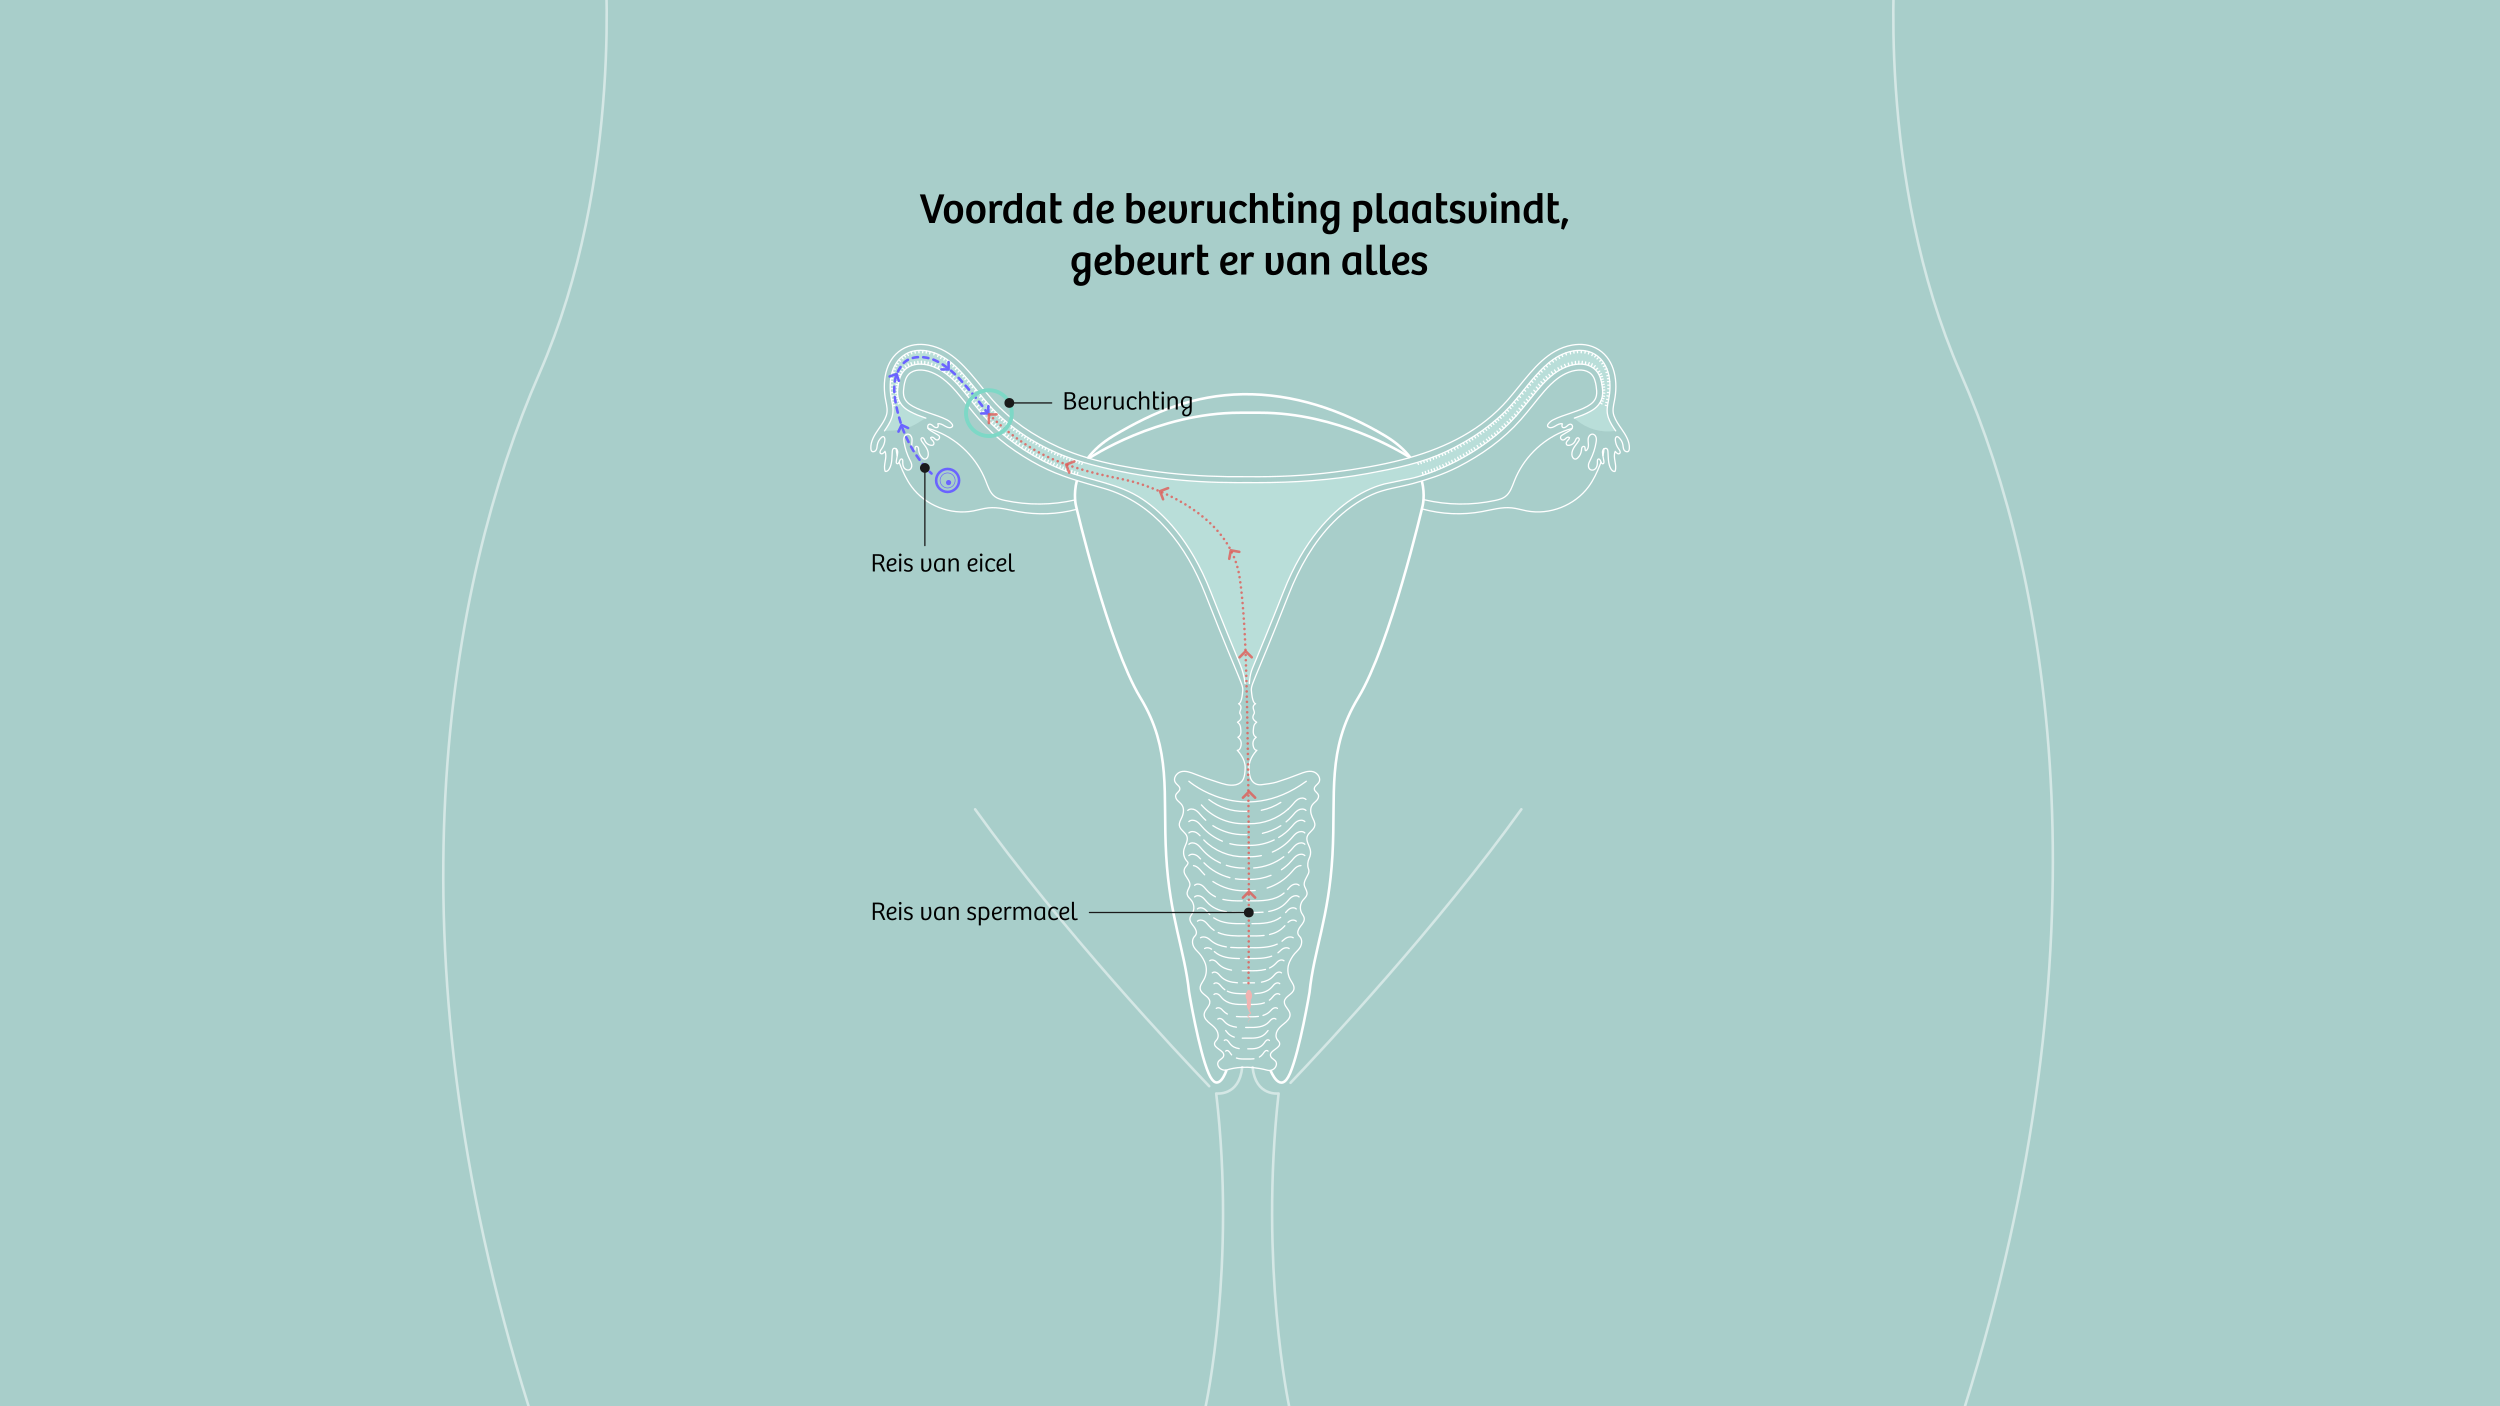 <?xml version="1.0" encoding="UTF-8"?>
<svg xmlns="http://www.w3.org/2000/svg" viewBox="0 0 1920 1080">
  <defs>
    <style>
      .cls-1, .cls-2, .cls-3, .cls-4, .cls-5, .cls-6, .cls-7, .cls-8, .cls-9, .cls-10, .cls-11 {
        fill: none;
      }

      .cls-1, .cls-2, .cls-3, .cls-4, .cls-5, .cls-6, .cls-9, .cls-10, .cls-11 {
        stroke-linecap: round;
        stroke-linejoin: round;
      }

      .cls-1, .cls-6, .cls-8 {
        stroke: #fff;
      }

      .cls-2 {
        stroke: #1a1a1a;
      }

      .cls-12 {
        fill: #6a63ff;
      }

      .cls-13 {
        fill: #a8ceca;
      }

      .cls-14 {
        fill: #1a1a1a;
      }

      .cls-3, .cls-15, .cls-16, .cls-17, .cls-7, .cls-10, .cls-11 {
        mix-blend-mode: multiply;
      }

      .cls-3, .cls-4, .cls-5, .cls-6, .cls-8, .cls-10, .cls-11 {
        stroke-width: 2px;
      }

      .cls-3, .cls-4, .cls-5, .cls-9 {
        stroke: #6a63ff;
      }

      .cls-15 {
        fill: #f0b4b2;
      }

      .cls-4 {
        stroke-dasharray: 0 0 4.02 4.02;
      }

      .cls-17 {
        fill: #cbefe8;
      }

      .cls-17, .cls-18 {
        opacity: .5;
      }

      .cls-7 {
        stroke: #7dd8c6;
        stroke-width: 3px;
      }

      .cls-7, .cls-8 {
        stroke-miterlimit: 10;
      }

      .cls-9 {
        stroke-width: .5px;
      }

      .cls-10, .cls-11 {
        opacity: .8;
        stroke: #df5b57;
      }

      .cls-11 {
        stroke-dasharray: 0 4;
      }

      .cls-19 {
        isolation: isolate;
      }
    </style>
  </defs>
  <g class="cls-19">
    <g id="bg_groen" data-name="bg groen">
      <rect class="cls-13" width="1920" height="1083.09"/>
    </g>
    <g id="Contour_lichaam_goed" data-name="Contour lichaam goed" class="cls-18">
      <g>
        <path class="cls-6" d="M928.66,834.2c-22.86-23.9-113.7-120.42-179.77-212.66"/>
        <path class="cls-6" d="M925.96,1080s23.55-108.18,8.08-240.21c0,0,17.73,2.42,19.96-20.11"/>
        <path class="cls-6" d="M990.04,1080s-22.86-107.73-8.08-240.21c0,0-17.73,2.42-19.96-20.11"/>
        <path class="cls-6" d="M991.12,831.59c26.34-27.66,113.4-120.86,177.28-210.06"/>
        <path class="cls-6" d="M464.25-36.96s16.02,173.26-50.1,323.96c-70.7,161.16-118.92,438.75-8.19,793"/>
        <path class="cls-6" d="M1455.76-36.96s-16.02,173.26,50.1,323.96c70.7,161.16,113.96,438.75,3.23,793"/>
      </g>
    </g>
    <g id="geslachtsorgaan">
      <g>
        <path class="cls-8" d="M1082.75,351.29c-6.35-4.07-55.57-34.32-115.12-34.32h-15.13c-63.85,0-115.81,34.77-115.81,34.77"/>
        <path class="cls-1" d="M690.65,355.16c.19,.52,.38,1.04,.58,1.55,2.33,6.02,5.08,11.94,8.93,17.14,10.64,14.38,29.81,21.89,47.38,18.55,3.83-.73,7.58-1.92,11.47-2.34,7.64-.81,15.22,1.44,22.78,2.83,14.89,2.75,30.4,2.15,45.04-1.72"/>
        <path class="cls-1" d="M825.57,383.97c-17.6,4.03-36.09,4.16-53.75,.38-2.69-.58-5.44-1.28-7.66-2.9-3.89-2.83-5.39-7.8-7.16-12.27-6.66-16.88-20.4-30.84-37.18-37.75-2.19-.9-4.46-1.7-6.78-2.26"/>
        <path class="cls-1" d="M1207.21,329.13c-2.36,.57-4.68,1.37-6.92,2.3-16.78,6.92-30.52,20.87-37.18,37.75-1.76,4.47-3.27,9.44-7.16,12.27-2.22,1.62-4.97,2.32-7.66,2.9-17.85,3.83-36.55,3.65-54.32-.51l-.73-.17"/>
        <path class="cls-1" d="M1229.54,354.98c-.21,.58-.42,1.15-.64,1.72-2.33,6.02-5.08,11.94-8.93,17.14-10.64,14.38-29.81,21.89-47.38,18.55-3.83-.73-7.58-1.92-11.47-2.34-7.64-.81-15.22,1.44-22.78,2.83-15.28,2.82-31.19,2.12-46.16-2.03"/>
        <path class="cls-17" d="M1230.28,305.02c-1.46,6.75-7.28,9.96-9.23,11.03-3.92,2.15-8.04,3.67-12.1,5.05l1.66,1.41c8.33,7.04,19.31,10.11,30.08,8.4h0c-2.09-3.01-4.33-6.38-5.65-10.27-1.61-4.73-.72-9.04,.07-12.85l.18-.86c.02-.11,.04-.21,.06-.32,2.35-12,.91-27.19-10.14-34.22-4.01-2.55-8.31-3.33-12.07-3.33-1.86,0-3.59,.19-5.09,.45-4.06,.71-8.03,2.15-11.8,4.29-9.88,5.6-17.87,15.44-26.32,25.87-2.86,3.53-5.82,7.17-8.84,10.61-13.74,15.65-31.85,27.66-50.58,36.52-18.97,8.97-39.69,13.11-60.23,16.87-28.44,5.21-56.73,7-85.63,7-2.03,0-4.09-.01-6.13-.03h-1.76c-2.09,.02-4.15,.03-6.18,.03-40.47,0-80.9-4.59-119.82-15.91-26.88-7.81-53.42-23.31-72.01-44.49-3.02-3.44-5.98-7.09-8.84-10.61-8.45-10.42-16.44-20.26-26.32-25.87-3.77-2.14-7.74-3.58-11.8-4.29-1.5-.26-3.23-.45-5.09-.45-3.76,0-8.06,.78-12.07,3.33-11.05,7.03-12.49,22.24-10.13,34.25,.02,.1,.04,.2,.06,.3l.18,.86c.78,3.81,1.67,8.13,.07,12.85-1.32,3.89-3.57,7.27-5.65,10.27l6.36-.23c6.93-.25,13.67-2.31,19.56-5.96l5.82-3.62c-4.06-1.38-8.18-2.9-12.1-5.05-1.94-1.06-7.68-4.23-9.2-10.87-.05-.22-.11-.44-.15-.67-.52-2.94-.23-5.79,.16-8.44,.58-3.9,1.6-8.33,4.78-11.69,2.63-2.77,6.44-4.44,10.74-4.71,.46-.03,.93-.04,1.4-.04,6.43,0,13.62,2.66,19.95,7.42,6.97,5.25,12.35,11.96,17.55,18.45,.78,.97,1.56,1.95,2.34,2.91,2.91,3.59,5.92,7.3,9.06,10.87,2.07,2.36,4.24,4.63,6.48,6.83,15.22,14.91,33.92,26.47,53.58,34.57,20.62,8.49,42.96,9.99,61.99,22.82,15.12,10.19,36.46,30.78,52.24,71.04,.64,1.62,1.27,3.24,1.91,4.86h0c.33,.83,.65,1.65,.98,2.48,.14,.35,.28,.69,.41,1.04,.37,.93,.74,1.86,1.11,2.79,.15,.38,.3,.75,.45,1.13,.36,.9,.72,1.8,1.07,2.69,.15,.38,.3,.76,.46,1.14,.35,.88,.7,1.75,1.05,2.62,.15,.38,.31,.76,.46,1.14,.35,.86,.69,1.72,1.04,2.57,.15,.37,.3,.75,.45,1.12,.34,.85,.69,1.7,1.03,2.54,.14,.35,.28,.7,.42,1.04,.34,.85,.68,1.68,1.02,2.51,.08,.19,.16,.39,.23,.58h0c4.26,10.48,7.97,19.45,10.39,25.31,1.91,4.63,3.2,9.48,3.84,14.44l.06,.43h3.23l.31-3.19c.3-3.05,1.05-6.03,2.23-8.86,2.29-5.5,6.59-15.87,11.57-28.13h0c.04-.1,.08-.21,.12-.31,.4-.99,.81-1.99,1.22-3,.09-.22,.18-.45,.27-.67,.41-1.01,.82-2.03,1.24-3.06,.08-.21,.17-.42,.26-.63,.41-1.01,.82-2.03,1.23-3.06,.07-.19,.15-.37,.22-.56,.4-1,.8-2,1.21-3.01,.09-.23,.18-.46,.28-.69,.42-1.04,.83-2.08,1.25-3.12,.11-.26,.21-.53,.32-.79,.41-1.03,.82-2.06,1.23-3.1,.11-.28,.22-.56,.33-.84,.34-.85,.67-1.69,1-2.54h0c.64-1.62,1.28-3.24,1.91-4.86,15.79-40.26,37.12-60.86,52.24-71.04,10.66-7.18,19.82-10.39,25.21-11.79l15.08-3.19c20.54-3,60.92-20.26,86.35-49.24,3.14-3.57,6.15-7.28,9.06-10.87,.78-.97,1.56-1.94,2.34-2.91,5.2-6.49,10.58-13.2,17.55-18.45,6.33-4.76,13.52-7.42,19.95-7.42,.47,0,.94,.01,1.4,.04,4.29,.27,8.11,1.94,10.74,4.71,3.19,3.36,4.2,7.8,4.78,11.69,.39,2.64,.68,5.49,.16,8.44-.03,.18-.08,.34-.11,.51Z"/>
        <path class="cls-8" d="M827.05,369.04c-2.91,11.21-.63,19.63-.63,19.63,0,0,24.88,106.74,49.3,147,24.42,40.25,17.19,73.27,19.9,121.22,2.71,47.94,14.27,72.77,17.59,105.14,0,0,7.52,44.87,14.96,62.22,7.44,17.35,13.84-2.52,13.84-2.52"/>
        <path class="cls-8" d="M1083.03,351.25c-4.38-5.66-10.54-11.32-19.15-16.49-33.07-19.84-70.68-32.61-109.55-31.98-37.04,.6-67.82,13.11-99.27,31.98-8.87,5.32-15.13,11.17-19.53,16.99"/>
        <path class="cls-8" d="M975.78,822.1s7.55,19.5,14.99,2.15c7.44-17.35,14.96-62.22,14.96-62.22,3.32-32.36,14.87-57.19,17.59-105.14,2.71-47.94-4.52-80.96,19.9-121.22,24.42-40.25,49.3-147,49.3-147,0,0,2.24-8.28-.56-19.36"/>
        <path class="cls-1" d="M913.05,600.01s41.08,35.73,90.18,0"/>
        <path class="cls-1" d="M688.31,344.77c.06,1.7,.33,3.43,.74,5.14"/>
        <path class="cls-1" d="M1231.81,344.77c-.06,1.68-.33,3.38-.72,5.07"/>
        <path class="cls-1" d="M1231.48,345.05c-.17,.18-.32,.38-.43,.6-.55,1.14-.34,2.47-.12,3.71,.28,1.58,.56,3.16,.84,4.75,.13,.72,.15,1.65-.5,1.97-.89,.43-1.66-.76-1.91-1.72-.26-.95-.97-2.17-1.88-1.79-.68,.28-.72,1.21-.68,1.95,.1,1.99-.12,4.12-1.63,5.56-.64,.61-1.51,.99-2.39,.96-2.22-.07-3.09-2.23-2.84-4.05,.19-1.4,.89-2.66,1.52-3.92,2.12-4.22,3.59-8.76,4.34-13.42,.25-1.54,.41-3.16-.35-4.59-.34-.64-.88-1.19-1.56-1.45-2.07-.81-3.77,1.15-4.11,3.08-.29,1.67,.12,3.38,.14,5.07,.02,1.7-.49,3.6-1.98,4.41-1.07-.42-.17-2.31-1-3.1-.55-.53-1.54-.15-1.93,.51s-.38,1.47-.45,2.23c-.21,2.21-1.25,4.33-2.87,5.85-.74,.69-1.69,1.31-2.82,.69-.63-.35-1.06-.96-1.31-1.63-.81-2.11-.18-4.5,.92-6.45,1.2-2.13,2.92-3.93,4.17-6.04,.28-.47,.32-1.07,.03-1.54-.5-.81-1.54-.5-2.04,.11-.41,.51-.58,1.17-.85,1.77-.82,1.86-2.67,3.22-4.69,3.45-.68,.08-1.44,0-1.9-.51-.7-.78-.25-2.04,.42-2.84,.67-.8,1.57-1.5,1.79-2.52-.56-.7-1.72-.41-2.42,.15-.83,.66-1.49,1.64-2.66,1.64s-1.98-1.04-1.85-2.14c.12-.98,.85-1.43,1.55-1.84,1.6-.95,3.2-1.9,4.8-2.86,1.2-.71,2.47-1.5,2.81-2.96,.2-.84-.12-1.77-.88-2.17-1.26-.66-2.51,.5-3.51,1.42-.95,.88-2.58,1.58-3.38,.56-.53-.67-.27-1.64,0-2.44-3.51-.92-6.76,3.98-10.17,2.76-.57-.2-1.12-.64-1.2-1.24-.07-.5,.21-.99,.51-1.4,1.03-1.4,2.42-2.49,3.97-3.26,8.37-4.17,17.83-5.8,26.02-10.28,3.41-1.87,6.35-4.35,7.06-8.35,.41-2.3,.16-4.67-.18-6.98-.49-3.32-1.28-6.8-3.59-9.24-1.97-2.08-4.86-3.13-7.73-3.31-6.46-.4-13.28,2.67-18.34,6.48-7.53,5.66-13.22,13.34-19.1,20.59-2.94,3.63-5.98,7.38-9.17,11.01-13.38,15.24-30.37,27.23-48.37,36.4-10.97,5.59-22.69,9.46-34.54,12.68-10.21,2.77-21.58,4.08-31.22,8.44-11.09,5.02-20.98,12.29-29.53,20.92-15.45,15.59-26.44,35.16-34.41,55.48-29.74,75.83-29.48,68.39-28.58,76.44,.89,8.05,3.01,7.81,3.01,7.81,0,0-2.85,1.22-1.54,4.55,1.3,3.33,.08,3.17-.16,4.15-.24,.98-1.54,2.93,2.52,5.53,0,0-2.11,1.22-2.36,3.98-.24,2.76-.98,5.94,2.03,7.56,0,0-3.17,1.87-2.44,6.1,.73,4.23,2.93,3.9,2.93,3.9,0,0-6.3,6.1-6.07,13.53,.17,5.57,1.04,9.36,3.9,11.51,1.57,1.19,3.59,1.62,5.55,1.4,3.03-.35,8.76-1.09,11.63-1.97,5.89-1.81,11.71-3.92,17.42-6.16,3.43-1.35,7.12-2.78,10.7-1.89,3.58,.88,6.45,5.26,4.42,8.33-1.16,1.75-3.66,2.94-3.44,5.03,.19,1.84,2.45,2.75,3.09,4.49,.53,1.47-.26,3.11-1.31,4.26-1.05,1.15-2.39,2.06-3.29,3.33-1.9,2.69-1.44,6.44-.09,9.44,.96,2.12,2.35,4.28,1.94,6.57-.61,3.39-4.79,5.06-5.83,8.34-1.08,3.42,1.63,6.77,2.42,10.27,.49,2.19,.12,4.52-.91,6.52-1.08,2.11-1.49,5.61-.58,7.79,.52,1.24,.55,2.64,.02,3.86-1.31,3.05-4.22,6.69-2.95,9.8,.86,2.09,2.32,4.19,1.8,6.38-.43,1.78-2.05,2.97-3.18,4.42-2.14,2.74-2.47,6.78-.8,9.83,.66,1.21,1.61,2.3,1.88,3.64,.46,2.37-1.3,4.53-2.8,6.42s-2.87,4.52-1.65,6.6c.36,.62,.92,1.1,1.36,1.68,1.68,2.17,1.38,5.38,.03,7.76-.68,1.19-1.57,2.22-2.56,3.17-2.41,2.29-4.27,5.1-5.62,8.14-1.93,4.28-1.72,9.46,.56,13.56,1.3,2.35,3.31,4.7,2.8,7.34-.78,4.03-6.89,5.41-7.34,9.5-.4,3.61,4.01,6.15,4.35,9.77,.28,3.07-2.39,5.5-4.8,7.42-1.87,1.5-3.77,3.07-4.95,5.16s-1.48,4.85-.12,6.83c.6,.87,1.5,1.58,1.8,2.59,1.26,4.19-7.95,5.76-6.91,10.01,.7,2.83,5.58,3.09,4.36,7.34-.82,2.87-3.9,4.44-6.79,3.67-14.99-4.02-25.96-1.79-30.74-.32-2.49,.76-5.26-.09-6.66-2.28-.74-1.15-1.01-2.44-.43-3.67,.93-1.95,3.74-2.64,4.26-4.73,1.05-4.24-8.16-5.82-6.91-10.01,.31-1.01,1.2-1.72,1.8-2.59,1.36-1.98,1.05-4.73-.12-6.83-1.18-2.09-3.08-3.66-4.95-5.16-2.4-1.92-5.08-4.36-4.8-7.42,.33-3.62,4.74-6.16,4.35-9.77-.45-4.08-6.56-5.47-7.34-9.5-.51-2.63,1.5-4.99,2.8-7.34,2.28-4.1,2.49-9.29,.56-13.56-1.35-3.04-3.21-5.85-5.62-8.14-.99-.95-1.88-1.98-2.56-3.17-1.36-2.38-1.65-5.59,.03-7.76,.44-.57,1-1.05,1.36-1.68,1.22-2.08-.15-4.7-1.65-6.6s-3.27-4.05-2.8-6.42c.26-1.35,1.22-2.44,1.88-3.64,1.67-3.05,1.34-7.09-.8-9.83-1.13-1.45-2.75-2.64-3.18-4.42-.53-2.19,.94-4.3,1.8-6.38,1.26-3.06-2.46-6.64-3.8-9.66-.52-1.17-.54-2.51-.15-3.73,.62-1.9,3.79-4.02,2.36-5.43-2.38-2.33-3.57-5.9-2.84-9.16,.79-3.5,3.5-6.85,2.42-10.27-1.04-3.28-5.22-4.96-5.83-8.34-.41-2.29,.99-4.45,1.94-6.57,1.36-3,1.81-6.75-.09-9.44-.9-1.28-2.23-2.18-3.29-3.33-1.05-1.15-1.85-2.79-1.31-4.26,.63-1.73,2.89-2.65,3.09-4.49,.22-2.09-2.29-3.28-3.44-5.03-2.03-3.07,.85-7.45,4.42-8.33,3.58-.88,7.27,.54,10.7,1.89,5.71,2.25,11.52,4.36,17.42,6.16,3.77,1.16,8.69,3.07,13.88,2.02,5.76-1.44,6.98-5.54,7.2-12.96s-6.07-13.53-6.07-13.53c0,0,2.2,.33,2.93-3.9,.73-4.23-2.44-6.1-2.44-6.1,3.01-1.63,2.28-4.8,2.03-7.56-.24-2.76-2.36-3.98-2.36-3.98,4.07-2.6,2.76-4.55,2.52-5.53-.24-.98-1.46-.81-.16-4.15,1.3-3.33-1.54-4.55-1.54-4.55,0,0,2.11,.24,3.01-7.81,.89-8.05,1.15-.6-28.58-76.44-14.37-36.65-38.77-69.89-77.99-81.17-17.07-4.91-33.23-9.07-49.11-17.39-17.24-9.04-33.48-20.69-46.37-35.37-3.19-3.63-6.23-7.38-9.17-11.01-5.88-7.25-11.57-14.93-19.1-20.59-5.06-3.81-11.88-6.88-18.34-6.48-2.86,.18-5.75,1.22-7.73,3.31-2.31,2.44-3.09,5.92-3.59,9.24-.34,2.31-.59,4.68-.18,6.98,.71,4.01,3.65,6.49,7.06,8.35,8.19,4.49,17.65,6.11,26.02,10.28,1.55,.77,2.95,1.86,3.97,3.26,.3,.41,.58,.89,.51,1.4-.08,.6-.63,1.04-1.2,1.24-3.42,1.22-6.66-3.68-10.17-2.76,.28,.8,.53,1.77,0,2.44-.8,1.01-2.44,.31-3.38-.56-.95-.88-2.13-1.97-3.33-1.5-1.07,.42-1.32,1.93-.8,2.95"/>
        <path class="cls-1" d="M835.49,351.73c15.33,4.51,31.42,7.34,46.8,9.62,20.01,2.96,40.19,4.42,60.41,4.72,4.72,.07,9.44,.03,14.16,.03,0,0,1.81,0,1.81,0,21.97,.24,44-.74,65.8-3.52,17.42-2.22,35.31-5.06,52.64-9.6,28.84-7.55,56.12-19.8,77.1-41.75,1.23-1.29,2.44-2.61,3.62-3.95,11.68-13.3,22.09-29.36,36.33-37.43,4.22-2.39,8.69-4.02,13.25-4.81,6.89-1.21,14.13-.45,20.38,3.52,12.9,8.21,14.89,25.43,12.09,39.27-.78,3.86-1.7,7.5-.39,11.36,1.27,3.74,3.61,7.02,5.84,10.24,3.15,4.52,6.33,9.56,6.01,15.06-.05,.77-.2,1.62-.79,2.11-1.02,.86-2.69,.09-3.32-1.09-.64-1.17-.62-2.58-.85-3.89-.39-2.19-1.55-4.23-3.23-5.68-.34-.29-.73-.58-1.18-.59-1.08-.01-1.48,1.43-1.41,2.5,.17,2.49,1.08,4.93,2.58,6.92,.78,1.03,1.71,2.53,.79,3.43-1.03,1.01-2.63-.32-3.42-1.53-2.16,4.72,1.68,10.49-.18,15.34-1.21,.41-2.41-.67-3.07-1.77-2.4-3.96-2.01-8.92-2.38-13.54-.06-.72-.17-1.51-.7-2-.74-.69-1.95-.39-2.68,.35"/>
        <path class="cls-1" d="M712.73,328.83c.53,1.02,1.56,1.66,2.55,2.25,1.6,.95,3.2,1.9,4.8,2.86,.45,.27,.92,.55,1.23,.98,.89,1.26-.53,3.32-2.02,2.94-.87-.22-1.46-1.01-2.16-1.57s-1.86-.85-2.42-.15c.23,1.02,1.12,1.72,1.79,2.52s1.12,2.06,.42,2.84c-.45,.51-1.22,.58-1.9,.51-2.02-.23-3.87-1.59-4.69-3.45-.26-.6-.43-1.26-.85-1.77s-1.19-.81-1.73-.44c-.76,.52-.39,1.72,.12,2.49,1.2,1.84,2.7,3.49,3.77,5.41,1.08,1.92,1.7,4.25,.97,6.32-.37,1.05-1.26,2.06-2.37,2.01-.69-.03-1.3-.47-1.8-.94-1.62-1.52-2.66-3.64-2.87-5.85-.07-.76-.06-1.57-.45-2.23s-1.37-1.04-1.93-.51c-.83,.79,.07,2.69-1,3.1-1.49-.81-2-2.71-1.98-4.41,.02-1.7,.43-3.4,.14-5.07s-1.61-3.37-3.3-3.26c-1.28,.08-2.31,1.19-2.69,2.41s-.23,2.54-.03,3.81c.75,4.66,2.22,9.21,4.34,13.42,.63,1.26,1.34,2.53,1.52,3.92,.19,1.4-.28,2.99-1.5,3.69-1.45,.83-3.42,.04-4.36-1.34s-1.09-3.15-1-4.82c.04-.74,0-1.67-.68-1.95-.91-.38-1.62,.84-1.88,1.79s-1.03,2.15-1.91,1.72c-.65-.32-.63-1.25-.5-1.97,.28-1.58,.56-3.16,.84-4.75,.22-1.24,.43-2.58-.12-3.71s-2.18-1.81-3.11-.95c-.53,.49-.64,1.28-.7,2-.37,4.62,.02,9.57-2.38,13.54-.66,1.1-1.86,2.18-3.07,1.77-1.86-4.85,1.98-10.62-.18-15.34-.78,1.21-2.39,2.54-3.42,1.53-.92-.9,.01-2.4,.79-3.43,1.5-2,2.41-4.43,2.58-6.92,.07-1.08-.33-2.52-1.41-2.5-.45,0-.84,.29-1.18,.59-1.68,1.46-2.83,3.5-3.23,5.68-.24,1.31-.22,2.72-.85,3.89s-2.3,1.94-3.32,1.09c-.59-.5-.75-1.34-.79-2.11-.32-5.5,2.86-10.54,6.01-15.06,2.24-3.21,4.57-6.49,5.84-10.24s.39-7.49-.39-11.36c-2.8-13.84-.81-31.06,12.09-39.27,6.24-3.97,13.49-4.72,20.38-3.52,4.56,.8,9.04,2.42,13.25,4.81,14.24,8.07,24.65,24.13,36.33,37.43,13.78,15.69,31.98,27.62,50.88,36.25,7.13,3.25,14.63,5.94,22.32,8.2"/>
        <path class="cls-1" d="M956.24,524.97l-.06-.43c-.64-4.96-1.93-9.81-3.84-14.43-4.55-11.03-13.69-33.13-22.49-55.55-15.79-40.26-37.12-60.86-52.24-71.04-19.03-12.83-41.37-14.33-61.99-22.82-19.66-8.1-38.35-19.66-53.58-34.57-2.24-2.2-4.41-4.47-6.48-6.83-3.14-3.57-6.15-7.28-9.06-10.87-.78-.97-1.56-1.94-2.34-2.91-5.2-6.49-10.58-13.2-17.55-18.45-6.33-4.76-13.52-7.42-19.95-7.42-.47,0-.94,.01-1.4,.04-4.29,.27-8.11,1.94-10.74,4.71-3.19,3.36-4.2,7.8-4.78,11.69-.39,2.64-.68,5.49-.16,8.44,1.26,7.11,7.35,10.44,9.35,11.54,3.92,2.15,8.04,3.67,12.1,5.05"/>
        <path class="cls-1" d="M1209.1,321.1c4.06-1.38,8.18-2.9,12.1-5.05,2-1.1,8.09-4.43,9.35-11.54,.52-2.94,.23-5.79-.16-8.44-.58-3.9-1.6-8.33-4.78-11.69-2.63-2.77-6.44-4.44-10.74-4.71-.46-.03-.93-.04-1.4-.04-6.43,0-13.62,2.66-19.95,7.42-6.97,5.25-12.35,11.96-17.55,18.45-.78,.97-1.56,1.95-2.34,2.91-2.91,3.59-5.92,7.3-9.06,10.87-25.44,28.97-65.81,46.23-86.35,49.24l-15.08,3.19c-5.38,1.4-14.55,4.6-25.21,11.79-15.12,10.19-36.45,30.78-52.24,71.04-9.31,23.74-19.61,48.64-23.66,58.37-1.18,2.83-1.93,5.81-2.23,8.86l-.31,3.19"/>
        <path class="cls-1" d="M1240.84,330.91c-2.09-3.01-4.33-6.38-5.65-10.27-1.61-4.73-.72-9.04,.07-12.85l.18-.86c2.44-12.05,1.07-27.45-10.08-34.54-4.01-2.55-8.31-3.33-12.07-3.33-1.86,0-3.59,.19-5.09,.45-4.06,.71-8.03,2.15-11.8,4.29-9.89,5.6-17.87,15.44-26.32,25.87-2.86,3.53-5.82,7.17-8.84,10.61-13.74,15.65-31.85,27.66-50.58,36.52-18.97,8.97-39.69,13.11-60.23,16.87-28.44,5.21-56.73,7-85.63,7-2.03,0-4.09-.01-6.13-.03h-1.76c-2.09,.02-4.15,.03-6.18,.03-40.47,0-80.9-4.59-119.82-15.91-26.88-7.81-53.42-23.31-72.01-44.49-3.02-3.44-5.98-7.09-8.84-10.61-8.45-10.42-16.44-20.26-26.32-25.87-3.77-2.14-7.74-3.58-11.8-4.29-1.5-.26-3.23-.45-5.09-.45-3.76,0-8.06,.78-12.07,3.33-11.15,7.09-12.51,22.49-10.08,34.54l.18,.86c.78,3.81,1.67,8.13,.07,12.85-1.32,3.89-3.57,7.27-5.65,10.27"/>
      </g>
      <g>
        <line class="cls-1" x1="1092.4" y1="362.82" x2="1092.94" y2="364.66"/>
        <line class="cls-1" x1="1094.61" y1="362.1" x2="1095.15" y2="363.95"/>
        <line class="cls-1" x1="1096.87" y1="361.18" x2="1097.41" y2="363.03"/>
        <line class="cls-1" x1="1099.19" y1="360.48" x2="1099.85" y2="362.29"/>
        <line class="cls-1" x1="1101.37" y1="359.79" x2="1102.03" y2="361.59"/>
        <line class="cls-1" x1="1103.5" y1="358.68" x2="1104.15" y2="360.48"/>
        <line class="cls-1" x1="1105.69" y1="357.77" x2="1106.35" y2="359.58"/>
        <line class="cls-1" x1="1108.04" y1="356.9" x2="1108.87" y2="358.63"/>
        <line class="cls-1" x1="1110.39" y1="355.62" x2="1111.23" y2="357.35"/>
        <line class="cls-1" x1="1112.66" y1="354.76" x2="1113.5" y2="356.49"/>
        <line class="cls-1" x1="1114.94" y1="353.55" x2="1115.61" y2="355.35"/>
        <line class="cls-1" x1="1117.26" y1="352.48" x2="1118.14" y2="354.19"/>
        <line class="cls-1" x1="1119.45" y1="351.15" x2="1120.33" y2="352.86"/>
        <line class="cls-1" x1="1121.44" y1="350.03" x2="1122.32" y2="351.74"/>
        <line class="cls-1" x1="1123.79" y1="348.77" x2="1124.66" y2="350.47"/>
        <line class="cls-1" x1="1126.13" y1="347.45" x2="1127.01" y2="349.16"/>
        <line class="cls-1" x1="1128.16" y1="346.06" x2="1129.04" y2="347.77"/>
        <line class="cls-1" x1="1129.88" y1="345.06" x2="1130.88" y2="346.7"/>
        <line class="cls-1" x1="1132" y1="343.79" x2="1133.01" y2="345.43"/>
        <line class="cls-1" x1="1134.42" y1="342.15" x2="1135.42" y2="343.79"/>
        <line class="cls-1" x1="1136.83" y1="340.51" x2="1137.83" y2="342.15"/>
        <line class="cls-1" x1="1139.24" y1="338.87" x2="1140.24" y2="340.51"/>
        <line class="cls-1" x1="1141.55" y1="337.31" x2="1142.76" y2="338.8"/>
        <line class="cls-1" x1="1143.29" y1="335.78" x2="1144.42" y2="337.35"/>
        <line class="cls-1" x1="1145.51" y1="334.22" x2="1146.64" y2="335.78"/>
        <line class="cls-1" x1="1147.73" y1="332.65" x2="1148.86" y2="334.22"/>
        <line class="cls-1" x1="1149.67" y1="331.08" x2="1150.8" y2="332.65"/>
        <line class="cls-1" x1="1151.66" y1="329.18" x2="1152.92" y2="330.64"/>
        <line class="cls-1" x1="1153.53" y1="327.34" x2="1154.79" y2="328.8"/>
        <line class="cls-1" x1="1155.32" y1="325.59" x2="1156.57" y2="327.06"/>
        <line class="cls-1" x1="1157.42" y1="323.74" x2="1158.68" y2="325.2"/>
        <line class="cls-1" x1="1159.35" y1="321.87" x2="1160.6" y2="323.34"/>
        <line class="cls-1" x1="1161.17" y1="320.05" x2="1162.43" y2="321.51"/>
        <line class="cls-1" x1="1163.1" y1="318.05" x2="1164.44" y2="319.43"/>
        <line class="cls-1" x1="1164.88" y1="315.82" x2="1166.22" y2="317.2"/>
        <line class="cls-1" x1="1166.59" y1="313.51" x2="1167.97" y2="314.85"/>
        <line class="cls-1" x1="1168.54" y1="311.25" x2="1169.92" y2="312.59"/>
        <line class="cls-1" x1="1170.49" y1="308.77" x2="1171.86" y2="310.11"/>
        <line class="cls-1" x1="1172.28" y1="306.66" x2="1173.66" y2="308"/>
        <line class="cls-1" x1="1174.11" y1="304.52" x2="1175.48" y2="305.86"/>
        <line class="cls-1" x1="1176.05" y1="302.03" x2="1177.43" y2="303.37"/>
        <line class="cls-1" x1="1177.96" y1="299.73" x2="1179.34" y2="301.07"/>
        <line class="cls-1" x1="1179.87" y1="297.28" x2="1181.24" y2="298.62"/>
        <line class="cls-1" x1="1181.54" y1="295.12" x2="1182.92" y2="296.46"/>
        <line class="cls-1" x1="1183.44" y1="293.15" x2="1184.81" y2="294.49"/>
        <line class="cls-1" x1="1185.33" y1="291.17" x2="1186.71" y2="292.51"/>
        <line class="cls-1" x1="1187.32" y1="289.1" x2="1188.48" y2="290.64"/>
        <line class="cls-1" x1="1189.49" y1="287.57" x2="1190.66" y2="289.1"/>
        <line class="cls-1" x1="1191.48" y1="285.59" x2="1192.65" y2="287.13"/>
        <line class="cls-1" x1="1193.86" y1="284.12" x2="1194.9" y2="285.74"/>
        <line class="cls-1" x1="1196.5" y1="282.46" x2="1197.44" y2="284.14"/>
        <line class="cls-1" x1="1198.93" y1="281.09" x2="1199.77" y2="282.82"/>
        <line class="cls-1" x1="1201.55" y1="279.88" x2="1202.39" y2="281.62"/>
        <line class="cls-1" x1="1204.41" y1="278.89" x2="1204.96" y2="280.74"/>
        <line class="cls-1" x1="1207.21" y1="278.15" x2="1207.53" y2="280.04"/>
        <line class="cls-1" x1="1209.89" y1="277.58" x2="1209.97" y2="279.5"/>
        <line class="cls-1" x1="1212.55" y1="277.37" x2="1212.48" y2="279.29"/>
        <line class="cls-1" x1="1215.24" y1="277.47" x2="1215.03" y2="279.38"/>
        <line class="cls-1" x1="1217.82" y1="277.94" x2="1217.6" y2="279.85"/>
        <line class="cls-1" x1="1220.54" y1="278.49" x2="1219.85" y2="280.28"/>
        <line class="cls-1" x1="1222.86" y1="279.39" x2="1222.18" y2="281.18"/>
        <line class="cls-1" x1="1225.14" y1="280.86" x2="1223.93" y2="282.38"/>
        <line class="cls-1" x1="1226.98" y1="282.82" x2="1225.66" y2="283.85"/>
        <line class="cls-1" x1="1228.64" y1="284.99" x2="1227.23" y2="285.9"/>
        <line class="cls-1" x1="1229.93" y1="287.02" x2="1228.4" y2="287.71"/>
        <line class="cls-1" x1="1230.73" y1="289.02" x2="1229.12" y2="289.47"/>
        <line class="cls-1" x1="1231.28" y1="291.12" x2="1229.64" y2="291.47"/>
        <line class="cls-1" x1="1231.65" y1="293.12" x2="1230" y2="293.47"/>
        <line class="cls-1" x1="1232.01" y1="295.12" x2="1230.37" y2="295.47"/>
        <line class="cls-1" x1="1232.39" y1="297.23" x2="1230.71" y2="297.35"/>
        <line class="cls-1" x1="1232.48" y1="299.52" x2="1230.81" y2="299.64"/>
        <line class="cls-1" x1="1232.48" y1="301.96" x2="1230.81" y2="301.81"/>
        <line class="cls-1" x1="1232.28" y1="304.34" x2="1230.82" y2="304.11"/>
        <line class="cls-1" x1="1231.79" y1="306.22" x2="1230.58" y2="305.84"/>
        <line class="cls-1" x1="1234.16" y1="311.52" x2="1232.91" y2="311.26"/>
        <line class="cls-1" x1="1234.51" y1="309.3" x2="1233.27" y2="309.04"/>
        <line class="cls-1" x1="1235.13" y1="306.91" x2="1233.89" y2="306.65"/>
        <line class="cls-1" x1="1235.4" y1="304.23" x2="1234.16" y2="303.98"/>
        <line class="cls-1" x1="1235.77" y1="301.47" x2="1234.49" y2="301.44"/>
        <line class="cls-1" x1="1236.04" y1="298.53" x2="1234.77" y2="298.51"/>
        <line class="cls-1" x1="1236.04" y1="295.82" x2="1234.77" y2="295.79"/>
        <line class="cls-1" x1="1236.21" y1="293.01" x2="1234.6" y2="293.11"/>
        <line class="cls-1" x1="1235.92" y1="290.76" x2="1234.53" y2="290.85"/>
        <line class="cls-1" x1="1235.46" y1="288.23" x2="1234.1" y2="288.59"/>
        <line class="cls-1" x1="1234.78" y1="285.72" x2="1233.43" y2="286.09"/>
        <line class="cls-1" x1="1233.94" y1="283.22" x2="1232.59" y2="283.58"/>
        <line class="cls-1" x1="1232.63" y1="280.9" x2="1231.38" y2="281.52"/>
        <line class="cls-1" x1="1231.33" y1="278.71" x2="1230.15" y2="279.46"/>
        <line class="cls-1" x1="1229.69" y1="276.59" x2="1228.55" y2="277.4"/>
        <line class="cls-1" x1="1227.46" y1="274.63" x2="1226.51" y2="275.66"/>
        <line class="cls-1" x1="1225.54" y1="272.99" x2="1224.73" y2="274.13"/>
        <line class="cls-1" x1="1223.19" y1="271.8" x2="1222.54" y2="273.04"/>
        <line class="cls-1" x1="1220.35" y1="270.46" x2="1219.88" y2="271.81"/>
        <line class="cls-1" x1="1217.52" y1="269.77" x2="1217.21" y2="271.16"/>
        <line class="cls-1" x1="1214.45" y1="269.49" x2="1214.37" y2="270.92"/>
        <line class="cls-1" x1="1211.39" y1="269.5" x2="1211.57" y2="270.91"/>
        <line class="cls-1" x1="1208.65" y1="269.76" x2="1208.84" y2="271.17"/>
        <line class="cls-1" x1="1205.93" y1="270.42" x2="1206.21" y2="271.82"/>
        <line class="cls-1" x1="1202.55" y1="271.17" x2="1202.96" y2="272.54"/>
        <line class="cls-1" x1="1199.44" y1="272.56" x2="1200.11" y2="273.82"/>
        <line class="cls-1" x1="1197.11" y1="274" x2="1197.78" y2="275.26"/>
        <line class="cls-1" x1="1194.57" y1="275.26" x2="1195.24" y2="276.52"/>
        <line class="cls-1" x1="1192.23" y1="276.9" x2="1193.07" y2="278.05"/>
        <line class="cls-1" x1="1189.66" y1="278.71" x2="1190.5" y2="279.86"/>
        <line class="cls-1" x1="1187.45" y1="280.76" x2="1188.36" y2="281.86"/>
        <line class="cls-1" x1="1185.56" y1="282.75" x2="1186.47" y2="283.85"/>
        <line class="cls-1" x1="1183.44" y1="284.68" x2="1184.39" y2="285.74"/>
        <line class="cls-1" x1="1181.54" y1="286.6" x2="1182.5" y2="287.65"/>
        <line class="cls-1" x1="1179.64" y1="288.57" x2="1180.66" y2="289.53"/>
        <line class="cls-1" x1="1178.14" y1="290.64" x2="1179.16" y2="291.6"/>
        <line class="cls-1" x1="1176.23" y1="292.67" x2="1177.25" y2="293.63"/>
        <line class="cls-1" x1="1174.46" y1="294.83" x2="1175.48" y2="295.79"/>
        <line class="cls-1" x1="1172.63" y1="296.8" x2="1173.66" y2="297.76"/>
        <line class="cls-1" x1="1170.66" y1="299.44" x2="1171.69" y2="300.4"/>
        <line class="cls-1" x1="1168.72" y1="301.74" x2="1169.74" y2="302.7"/>
        <line class="cls-1" x1="1166.77" y1="304.23" x2="1167.79" y2="305.19"/>
        <line class="cls-1" x1="1164.88" y1="306.53" x2="1165.9" y2="307.49"/>
        <line class="cls-1" x1="1162.84" y1="308.77" x2="1163.86" y2="309.73"/>
        <line class="cls-1" x1="1160.94" y1="310.96" x2="1161.97" y2="311.92"/>
        <line class="cls-1" x1="1159.46" y1="312.84" x2="1160.49" y2="313.8"/>
        <line class="cls-1" x1="1157.54" y1="314.84" x2="1158.56" y2="315.8"/>
        <line class="cls-1" x1="1155.76" y1="316.72" x2="1156.78" y2="317.68"/>
        <line class="cls-1" x1="1153.97" y1="318.42" x2="1154.87" y2="319.5"/>
        <line class="cls-1" x1="1152.02" y1="320.24" x2="1152.92" y2="321.32"/>
        <line class="cls-1" x1="1150.15" y1="321.87" x2="1151.04" y2="322.95"/>
        <line class="cls-1" x1="1148.29" y1="323.34" x2="1149.19" y2="324.42"/>
        <line class="cls-1" x1="1146.42" y1="324.9" x2="1147.31" y2="325.98"/>
        <line class="cls-1" x1="1144.66" y1="326.24" x2="1145.46" y2="327.4"/>
        <line class="cls-1" x1="1142.89" y1="327.83" x2="1143.7" y2="328.98"/>
        <line class="cls-1" x1="1140.96" y1="329.34" x2="1141.76" y2="330.49"/>
        <line class="cls-1" x1="1138.84" y1="330.87" x2="1139.64" y2="332.02"/>
        <line class="cls-1" x1="1136.7" y1="332.28" x2="1137.51" y2="333.43"/>
        <line class="cls-1" x1="1134.61" y1="333.85" x2="1135.42" y2="335"/>
        <line class="cls-1" x1="1132.51" y1="335.21" x2="1133.31" y2="336.36"/>
        <line class="cls-1" x1="1130.4" y1="336.58" x2="1131.15" y2="337.76"/>
        <line class="cls-1" x1="1128.31" y1="337.76" x2="1129.06" y2="338.95"/>
        <line class="cls-1" x1="1126.13" y1="339.1" x2="1126.88" y2="340.29"/>
        <line class="cls-1" x1="1123.79" y1="340.29" x2="1124.54" y2="341.47"/>
        <line class="cls-1" x1="1121.57" y1="341.76" x2="1122.19" y2="343.02"/>
        <line class="cls-1" x1="1119.14" y1="342.97" x2="1119.76" y2="344.23"/>
        <line class="cls-1" x1="1116.95" y1="344.14" x2="1117.57" y2="345.4"/>
        <line class="cls-1" x1="1114.47" y1="345.43" x2="1115.1" y2="346.69"/>
        <line class="cls-1" x1="1112.04" y1="346.51" x2="1112.66" y2="347.77"/>
        <line class="cls-1" x1="1109.58" y1="347.77" x2="1110.2" y2="349.03"/>
        <line class="cls-1" x1="1107.41" y1="348.53" x2="1108.04" y2="349.79"/>
        <line class="cls-1" x1="1104.93" y1="349.62" x2="1105.55" y2="350.88"/>
        <line class="cls-1" x1="1102.78" y1="350.5" x2="1103.22" y2="351.83"/>
        <line class="cls-1" x1="1100.58" y1="351.34" x2="1101.02" y2="352.67"/>
        <line class="cls-1" x1="1098.23" y1="352.48" x2="1098.68" y2="353.81"/>
        <line class="cls-1" x1="1095.75" y1="353.14" x2="1096.2" y2="354.48"/>
        <line class="cls-1" x1="1093.36" y1="353.81" x2="1093.8" y2="355.14"/>
        <line class="cls-1" x1="1091.07" y1="354.69" x2="1091.55" y2="356.01"/>
        <line class="cls-1" x1="1088.77" y1="355.38" x2="1089.39" y2="356.64"/>
        <line class="cls-1" x1="1231.19" y1="308.09" x2="1229.97" y2="307.71"/>
        <line class="cls-1" x1="1230.33" y1="310.21" x2="1228.96" y2="309.3"/>
      </g>
      <g>
        <line class="cls-1" x1="827.75" y1="362.82" x2="827.21" y2="364.66"/>
        <line class="cls-1" x1="825.54" y1="362.1" x2="825" y2="363.95"/>
        <line class="cls-1" x1="823.28" y1="361.18" x2="822.74" y2="363.03"/>
        <line class="cls-1" x1="820.96" y1="360.48" x2="820.3" y2="362.29"/>
        <line class="cls-1" x1="818.78" y1="359.79" x2="818.12" y2="361.59"/>
        <line class="cls-1" x1="816.65" y1="358.68" x2="816" y2="360.48"/>
        <line class="cls-1" x1="814.46" y1="357.77" x2="813.8" y2="359.58"/>
        <line class="cls-1" x1="812.11" y1="356.9" x2="811.28" y2="358.63"/>
        <line class="cls-1" x1="809.76" y1="355.62" x2="808.92" y2="357.35"/>
        <line class="cls-1" x1="807.49" y1="354.76" x2="806.65" y2="356.49"/>
        <line class="cls-1" x1="805.21" y1="353.55" x2="804.54" y2="355.35"/>
        <line class="cls-1" x1="802.89" y1="352.48" x2="802.01" y2="354.19"/>
        <line class="cls-1" x1="800.7" y1="351.15" x2="799.82" y2="352.86"/>
        <line class="cls-1" x1="798.71" y1="350.03" x2="797.83" y2="351.74"/>
        <line class="cls-1" x1="796.36" y1="348.77" x2="795.49" y2="350.47"/>
        <line class="cls-1" x1="794.02" y1="347.45" x2="793.14" y2="349.16"/>
        <line class="cls-1" x1="791.98" y1="346.06" x2="791.11" y2="347.77"/>
        <line class="cls-1" x1="790.27" y1="345.06" x2="789.27" y2="346.7"/>
        <line class="cls-1" x1="788.15" y1="343.79" x2="787.14" y2="345.43"/>
        <line class="cls-1" x1="785.73" y1="342.15" x2="784.73" y2="343.79"/>
        <line class="cls-1" x1="783.32" y1="340.51" x2="782.32" y2="342.15"/>
        <line class="cls-1" x1="780.91" y1="338.87" x2="779.91" y2="340.51"/>
        <line class="cls-1" x1="778.6" y1="337.31" x2="777.39" y2="338.8"/>
        <line class="cls-1" x1="776.86" y1="335.78" x2="775.73" y2="337.35"/>
        <line class="cls-1" x1="774.64" y1="334.22" x2="773.51" y2="335.78"/>
        <line class="cls-1" x1="772.42" y1="332.65" x2="771.29" y2="334.22"/>
        <line class="cls-1" x1="770.48" y1="331.08" x2="769.35" y2="332.65"/>
        <line class="cls-1" x1="768.49" y1="329.18" x2="767.23" y2="330.64"/>
        <line class="cls-1" x1="766.62" y1="327.34" x2="765.36" y2="328.8"/>
        <line class="cls-1" x1="764.83" y1="325.59" x2="763.58" y2="327.06"/>
        <line class="cls-1" x1="762.73" y1="323.74" x2="761.47" y2="325.2"/>
        <line class="cls-1" x1="760.8" y1="321.87" x2="759.55" y2="323.34"/>
        <line class="cls-1" x1="758.98" y1="320.05" x2="757.72" y2="321.51"/>
        <line class="cls-1" x1="757.05" y1="318.05" x2="755.71" y2="319.43"/>
        <line class="cls-1" x1="755.27" y1="315.82" x2="753.93" y2="317.2"/>
        <line class="cls-1" x1="753.56" y1="313.51" x2="752.18" y2="314.85"/>
        <line class="cls-1" x1="751.61" y1="311.25" x2="750.23" y2="312.59"/>
        <line class="cls-1" x1="749.66" y1="308.77" x2="748.29" y2="310.11"/>
        <line class="cls-1" x1="747.87" y1="306.66" x2="746.49" y2="308"/>
        <line class="cls-1" x1="746.04" y1="304.52" x2="744.67" y2="305.86"/>
        <line class="cls-1" x1="744.1" y1="302.03" x2="742.72" y2="303.37"/>
        <line class="cls-1" x1="742.19" y1="299.73" x2="740.81" y2="301.07"/>
        <line class="cls-1" x1="740.28" y1="297.28" x2="738.91" y2="298.62"/>
        <line class="cls-1" x1="738.61" y1="295.12" x2="737.23" y2="296.46"/>
        <line class="cls-1" x1="736.71" y1="293.15" x2="735.34" y2="294.49"/>
        <line class="cls-1" x1="734.82" y1="291.17" x2="733.44" y2="292.51"/>
        <line class="cls-1" x1="732.83" y1="289.1" x2="731.66" y2="290.64"/>
        <line class="cls-1" x1="730.65" y1="287.57" x2="729.49" y2="289.1"/>
        <line class="cls-1" x1="728.67" y1="285.59" x2="727.5" y2="287.13"/>
        <line class="cls-1" x1="726.29" y1="284.12" x2="725.24" y2="285.74"/>
        <line class="cls-1" x1="723.65" y1="282.46" x2="722.71" y2="284.14"/>
        <line class="cls-1" x1="721.22" y1="281.09" x2="720.38" y2="282.82"/>
        <line class="cls-1" x1="718.6" y1="279.88" x2="717.76" y2="281.62"/>
        <line class="cls-1" x1="715.74" y1="278.89" x2="715.19" y2="280.74"/>
        <line class="cls-1" x1="712.94" y1="278.15" x2="712.62" y2="280.04"/>
        <line class="cls-1" x1="710.26" y1="277.58" x2="710.18" y2="279.5"/>
        <line class="cls-1" x1="707.6" y1="277.37" x2="707.67" y2="279.29"/>
        <line class="cls-1" x1="704.91" y1="277.47" x2="705.12" y2="279.38"/>
        <line class="cls-1" x1="702.33" y1="277.94" x2="702.54" y2="279.85"/>
        <line class="cls-1" x1="699.61" y1="278.49" x2="700.3" y2="280.28"/>
        <line class="cls-1" x1="697.28" y1="279.39" x2="697.97" y2="281.18"/>
        <line class="cls-1" x1="695.01" y1="280.86" x2="696.22" y2="282.38"/>
        <line class="cls-1" x1="693.17" y1="282.82" x2="694.49" y2="283.85"/>
        <line class="cls-1" x1="691.51" y1="284.99" x2="692.92" y2="285.9"/>
        <line class="cls-1" x1="690.22" y1="287.02" x2="691.75" y2="287.71"/>
        <line class="cls-1" x1="689.42" y1="289.02" x2="691.03" y2="289.47"/>
        <line class="cls-1" x1="688.87" y1="291.12" x2="690.51" y2="291.47"/>
        <line class="cls-1" x1="688.5" y1="293.12" x2="690.15" y2="293.47"/>
        <line class="cls-1" x1="688.14" y1="295.12" x2="689.78" y2="295.47"/>
        <line class="cls-1" x1="687.76" y1="297.23" x2="689.44" y2="297.35"/>
        <line class="cls-1" x1="687.67" y1="299.52" x2="689.34" y2="299.64"/>
        <line class="cls-1" x1="687.67" y1="301.96" x2="689.34" y2="301.81"/>
        <line class="cls-1" x1="687.87" y1="304.34" x2="689.33" y2="304.11"/>
        <line class="cls-1" x1="688.36" y1="306.22" x2="689.57" y2="305.84"/>
        <line class="cls-1" x1="685.99" y1="311.52" x2="687.23" y2="311.26"/>
        <line class="cls-1" x1="685.64" y1="309.3" x2="686.88" y2="309.04"/>
        <line class="cls-1" x1="685.02" y1="306.91" x2="686.26" y2="306.65"/>
        <line class="cls-1" x1="684.75" y1="304.23" x2="685.99" y2="303.98"/>
        <line class="cls-1" x1="684.38" y1="301.47" x2="685.66" y2="301.44"/>
        <line class="cls-1" x1="684.11" y1="298.53" x2="685.38" y2="298.51"/>
        <line class="cls-1" x1="684.11" y1="295.82" x2="685.38" y2="295.79"/>
        <line class="cls-1" x1="683.94" y1="293.01" x2="685.55" y2="293.11"/>
        <line class="cls-1" x1="684.22" y1="290.76" x2="685.62" y2="290.85"/>
        <line class="cls-1" x1="684.69" y1="288.23" x2="686.05" y2="288.59"/>
        <line class="cls-1" x1="685.37" y1="285.72" x2="686.72" y2="286.09"/>
        <line class="cls-1" x1="686.21" y1="283.22" x2="687.56" y2="283.58"/>
        <line class="cls-1" x1="687.52" y1="280.9" x2="688.77" y2="281.52"/>
        <line class="cls-1" x1="688.82" y1="278.71" x2="690" y2="279.46"/>
        <line class="cls-1" x1="690.46" y1="276.59" x2="691.6" y2="277.4"/>
        <line class="cls-1" x1="692.69" y1="274.63" x2="693.64" y2="275.66"/>
        <line class="cls-1" x1="694.61" y1="272.99" x2="695.42" y2="274.13"/>
        <line class="cls-1" x1="696.96" y1="271.8" x2="697.61" y2="273.04"/>
        <line class="cls-1" x1="699.8" y1="270.46" x2="700.27" y2="271.81"/>
        <line class="cls-1" x1="702.63" y1="269.77" x2="702.94" y2="271.16"/>
        <line class="cls-1" x1="705.7" y1="269.49" x2="705.78" y2="270.92"/>
        <line class="cls-1" x1="708.76" y1="269.5" x2="708.58" y2="270.91"/>
        <line class="cls-1" x1="711.5" y1="269.76" x2="711.31" y2="271.17"/>
        <line class="cls-1" x1="714.22" y1="270.42" x2="713.94" y2="271.82"/>
        <line class="cls-1" x1="717.6" y1="271.17" x2="717.19" y2="272.54"/>
        <line class="cls-1" x1="720.71" y1="272.56" x2="720.04" y2="273.82"/>
        <line class="cls-1" x1="723.04" y1="274" x2="722.37" y2="275.26"/>
        <line class="cls-1" x1="725.58" y1="275.26" x2="724.91" y2="276.52"/>
        <line class="cls-1" x1="727.92" y1="276.9" x2="727.08" y2="278.05"/>
        <line class="cls-1" x1="730.49" y1="278.71" x2="729.65" y2="279.86"/>
        <line class="cls-1" x1="732.7" y1="280.76" x2="731.79" y2="281.86"/>
        <line class="cls-1" x1="734.59" y1="282.75" x2="733.68" y2="283.85"/>
        <line class="cls-1" x1="736.71" y1="284.68" x2="735.76" y2="285.74"/>
        <line class="cls-1" x1="738.61" y1="286.6" x2="737.65" y2="287.65"/>
        <line class="cls-1" x1="740.51" y1="288.57" x2="739.49" y2="289.53"/>
        <line class="cls-1" x1="742.01" y1="290.64" x2="740.99" y2="291.6"/>
        <line class="cls-1" x1="743.92" y1="292.67" x2="742.9" y2="293.63"/>
        <line class="cls-1" x1="745.69" y1="294.83" x2="744.67" y2="295.79"/>
        <line class="cls-1" x1="747.52" y1="296.8" x2="746.49" y2="297.76"/>
        <line class="cls-1" x1="749.49" y1="299.44" x2="748.46" y2="300.4"/>
        <line class="cls-1" x1="751.43" y1="301.74" x2="750.41" y2="302.7"/>
        <line class="cls-1" x1="753.38" y1="304.23" x2="752.36" y2="305.19"/>
        <line class="cls-1" x1="755.27" y1="306.53" x2="754.25" y2="307.49"/>
        <line class="cls-1" x1="757.31" y1="308.77" x2="756.29" y2="309.73"/>
        <line class="cls-1" x1="759.2" y1="310.96" x2="758.18" y2="311.92"/>
        <line class="cls-1" x1="760.69" y1="312.84" x2="759.66" y2="313.8"/>
        <line class="cls-1" x1="762.61" y1="314.84" x2="761.59" y2="315.8"/>
        <line class="cls-1" x1="764.39" y1="316.72" x2="763.37" y2="317.68"/>
        <line class="cls-1" x1="766.18" y1="318.42" x2="765.28" y2="319.5"/>
        <line class="cls-1" x1="768.13" y1="320.24" x2="767.23" y2="321.32"/>
        <line class="cls-1" x1="770" y1="321.87" x2="769.11" y2="322.95"/>
        <line class="cls-1" x1="771.86" y1="323.34" x2="770.96" y2="324.42"/>
        <line class="cls-1" x1="773.73" y1="324.9" x2="772.83" y2="325.98"/>
        <line class="cls-1" x1="775.49" y1="326.24" x2="774.69" y2="327.4"/>
        <line class="cls-1" x1="777.26" y1="327.83" x2="776.45" y2="328.98"/>
        <line class="cls-1" x1="779.19" y1="329.34" x2="778.39" y2="330.49"/>
        <line class="cls-1" x1="781.31" y1="330.87" x2="780.51" y2="332.02"/>
        <line class="cls-1" x1="783.45" y1="332.28" x2="782.64" y2="333.43"/>
        <line class="cls-1" x1="785.53" y1="333.85" x2="784.73" y2="335"/>
        <line class="cls-1" x1="787.64" y1="335.21" x2="786.84" y2="336.36"/>
        <line class="cls-1" x1="789.75" y1="336.58" x2="789" y2="337.76"/>
        <line class="cls-1" x1="791.84" y1="337.76" x2="791.09" y2="338.95"/>
        <line class="cls-1" x1="794.02" y1="339.1" x2="793.27" y2="340.29"/>
        <line class="cls-1" x1="796.36" y1="340.29" x2="795.61" y2="341.47"/>
        <line class="cls-1" x1="798.58" y1="341.76" x2="797.96" y2="343.02"/>
        <line class="cls-1" x1="801.01" y1="342.97" x2="800.39" y2="344.23"/>
        <line class="cls-1" x1="803.2" y1="344.14" x2="802.58" y2="345.4"/>
        <line class="cls-1" x1="805.68" y1="345.43" x2="805.05" y2="346.69"/>
        <line class="cls-1" x1="808.11" y1="346.51" x2="807.49" y2="347.77"/>
        <line class="cls-1" x1="810.57" y1="347.77" x2="809.95" y2="349.03"/>
        <line class="cls-1" x1="812.74" y1="348.53" x2="812.11" y2="349.79"/>
        <line class="cls-1" x1="815.22" y1="349.62" x2="814.6" y2="350.88"/>
        <line class="cls-1" x1="817.37" y1="350.5" x2="816.92" y2="351.83"/>
        <line class="cls-1" x1="819.57" y1="351.34" x2="819.13" y2="352.67"/>
        <line class="cls-1" x1="821.92" y1="352.48" x2="821.47" y2="353.81"/>
        <line class="cls-1" x1="824.4" y1="353.14" x2="823.95" y2="354.48"/>
        <line class="cls-1" x1="826.79" y1="353.81" x2="826.35" y2="355.14"/>
        <line class="cls-1" x1="829.08" y1="354.69" x2="828.6" y2="356.01"/>
        <line class="cls-1" x1="831.38" y1="355.38" x2="830.76" y2="356.64"/>
        <line class="cls-1" x1="688.96" y1="308.09" x2="690.18" y2="307.71"/>
        <line class="cls-1" x1="689.82" y1="310.21" x2="691.19" y2="309.3"/>
      </g>
      <path class="cls-1" d="M989.36,621.34c-8.04,7.36-19,11.48-29.9,11.27h-3.77c-12.38,.24-24.85-5.11-33.01-14.45"/>
      <path class="cls-1" d="M1002.95,613.97c-1.53-1.46-4.09-1.28-5.92-.22s-3.16,2.8-4.55,4.4c-.98,1.12-2.02,2.18-3.12,3.19"/>
      <path class="cls-1" d="M959.47,623.14h-3.77c-9.75,.19-19.55-3.09-27.26-9.05"/>
      <path class="cls-1" d="M983.66,616.25c-4.55,2.92-9.67,4.98-14.97,6.05"/>
      <path class="cls-1" d="M926,629.94c-1.17-1.06-2.28-2.18-3.32-3.37-1.39-1.6-2.71-3.33-4.55-4.4s-4.39-1.24-5.92,.22"/>
      <path class="cls-1" d="M957.59,641.02h-1.89c-8.5,.17-17.04-2.3-24.2-6.89"/>
      <path class="cls-1" d="M983.66,634.13c-4.31,2.76-9.12,4.75-14.12,5.87"/>
      <path class="cls-1" d="M1002.95,622.39c-1.53-1.46-4.09-1.28-5.92-.22-1.84,1.06-3.16,2.8-4.55,4.4-1.46,1.67-3.05,3.21-4.76,4.61"/>
      <path class="cls-1" d="M938.77,646.03c-5.89-2.43-11.24-6.16-15.44-10.96-1.37-1.57-2.66-3.27-4.47-4.31-1.8-1.04-4.31-1.22-5.81,.22"/>
      <path class="cls-1" d="M978.56,645.06c-5.95,2.84-12.55,4.32-19.13,4.19h-3.7c-3.76,.07-7.54-.38-11.19-1.31"/>
      <path class="cls-1" d="M1002.11,630.97c-1.5-1.44-4.01-1.26-5.81-.22-1.8,1.04-3.1,2.75-4.47,4.31-2.81,3.21-6.13,5.94-9.79,8.13"/>
      <path class="cls-1" d="M921.63,641.82c-.83-.91-1.71-1.75-2.77-2.36-1.8-1.04-4.31-1.22-5.81,.22"/>
      <path class="cls-1" d="M968.69,657.1c-3.04,.63-6.16,.93-9.26,.87h-3.7c-11.57,.23-23.22-4.53-31.23-12.9"/>
      <path class="cls-1" d="M1002.11,639.68c-1.5-1.44-4.01-1.26-5.81-.22s-3.1,2.75-4.47,4.31c-4.01,4.58-9.07,8.19-14.65,10.62"/>
      <path class="cls-1" d="M937.28,662.79c-5.3-2.42-10.11-5.92-13.95-10.31-1.37-1.57-2.66-3.27-4.47-4.31s-4.31-1.22-5.81,.22"/>
      <path class="cls-1" d="M955.73,666.67c-4.71,.09-9.43-.64-13.91-2.1"/>
      <path class="cls-1" d="M985.95,657.97c-6.63,5.05-14.79,8.09-23.11,8.62"/>
      <path class="cls-1" d="M1002.11,648.38c-1.5-1.44-4.01-1.26-5.81-.22-1.8,1.04-3.1,2.75-4.47,4.31-.74,.85-1.52,1.66-2.33,2.44"/>
      <path class="cls-1" d="M922,659.65c-.93-1.06-1.92-2.07-3.14-2.77-1.8-1.04-4.31-1.22-5.81,.22"/>
      <path class="cls-1" d="M944.54,674.06c-7.5-1.92-14.5-5.86-19.88-11.42"/>
      <path class="cls-1" d="M976.12,672.26c-5.29,2.14-11,3.23-16.69,3.12h-3.7c-2.32,.05-4.65-.11-6.95-.46"/>
      <path class="cls-1" d="M1002.11,657.09c-1.5-1.44-4.01-1.26-5.81-.22-1.8,1.04-3.1,2.75-4.47,4.31-2.25,2.58-4.84,4.85-7.67,6.77"/>
      <path class="cls-1" d="M925.17,671.85c-.63-.63-1.25-1.28-1.84-1.96-1.37-1.57-2.66-3.27-4.47-4.31-.68-.39-1.45-.66-2.24-.77"/>
      <path class="cls-1" d="M963.98,683.91c-1.51,.14-3.03,.2-4.55,.17h-3.7c-8.53,.17-17.11-2.38-24.23-7.08"/>
      <path class="cls-1" d="M999.13,664.76c-.98,.03-1.98,.33-2.83,.82-1.8,1.04-3.1,2.75-4.47,4.31-4.95,5.66-11.5,9.83-18.65,12.13"/>
      <path class="cls-1" d="M933.42,688.72c-2.46-1.21-4.72-2.86-6.69-5.12-1.23-1.41-2.4-2.95-4.02-3.89s-3.88-1.1-5.24,.19"/>
      <path class="cls-1" d="M954.07,691.86c-5.12,.07-10.2-.04-14.86-1.12"/>
      <path class="cls-1" d="M986.15,685.85c-7.15,6.04-17.06,6.17-26.91,5.98h-1.66"/>
      <path class="cls-1" d="M997.69,679.91c-1.36-1.29-3.61-1.13-5.24-.19-1.45,.84-2.53,2.15-3.63,3.43"/>
      <path class="cls-1" d="M941.83,700.17c-5.77-.9-11.04-2.99-15.1-7.63-1.23-1.41-2.4-2.95-4.02-3.89s-3.88-1.1-5.24,.19"/>
      <path class="cls-1" d="M970,700.56c-3.5,.29-7.13,.27-10.75,.2h-3.33c-3.25,.06-6.52,.09-9.68-.12"/>
      <path class="cls-1" d="M997.69,688.84c-1.36-1.29-3.61-1.13-5.24-.19s-2.79,2.47-4.02,3.89c-3.81,4.36-8.68,6.47-14.04,7.46"/>
      <path class="cls-1" d="M929.09,702.31c-.24-.24-.47-.49-.69-.75-1.17-1.33-2.27-2.79-3.8-3.68-1.53-.89-3.67-1.04-4.95,.18"/>
      <path class="cls-1" d="M956.01,709.34c-8.61,.17-17.27,.08-23.87-4.44"/>
      <path class="cls-1" d="M983.52,704.54c-6.06,4.44-13.97,4.91-22,4.83"/>
      <path class="cls-1" d="M995.52,698.06c-1.28-1.22-3.42-1.07-4.95-.18-1.27,.73-2.25,1.86-3.21,2.98"/>
      <path class="cls-1" d="M932.41,714.49c-1.44-.95-2.78-2.11-4-3.51-1.17-1.33-2.27-2.79-3.8-3.68s-3.67-1.04-4.95,.18"/>
      <path class="cls-1" d="M970.79,718.43c-3.75,.43-7.7,.41-11.63,.33h-3.15c-7.16,.14-14.36,.1-20.38-2.52"/>
      <path class="cls-1" d="M986.77,710.98c-3.24,3.7-7.28,5.69-11.74,6.73"/>
      <path class="cls-1" d="M995.53,707.49c-1.28-1.22-3.42-1.07-4.95-.18-.5,.29-.96,.64-1.38,1.03"/>
      <path class="cls-1" d="M941.83,727.23c-4.42-.68-8.43-2.04-11.61-4.68-1.09-.91-2.13-1.9-3.57-2.5-1.44-.6-3.44-.71-4.65,.12"/>
      <path class="cls-1" d="M980.9,725.08c-6.12,2.82-14,2.87-21.84,2.76h-2.96c-3.69,.05-7.38,.07-10.9-.22"/>
      <path class="cls-1" d="M993.18,720.17c-1.2-.83-3.21-.73-4.65-.12s-2.47,1.59-3.57,2.5c-.12,.1-.25,.2-.37,.3"/>
      <path class="cls-1" d="M930.45,728.97c-.33-.23-.68-.44-1.07-.62-1.31-.6-3.14-.71-4.24,.12"/>
      <path class="cls-1" d="M951.83,736.16c-7.33-.07-14.33-.89-19.2-5.32"/>
      <path class="cls-1" d="M976.63,734.33c-5.2,1.88-11.46,1.91-17.69,1.81h-2.69"/>
      <path class="cls-1" d="M990.04,728.47c-1.1-.83-2.92-.73-4.24-.12s-2.26,1.59-3.25,2.5c-.35,.31-.7,.61-1.07,.89"/>
      <path class="cls-1" d="M945.81,745.06c-3.87-.62-7.39-1.98-10.14-4.82-.88-.91-1.71-1.9-2.86-2.5s-2.76-.71-3.72,.12"/>
      <path class="cls-1" d="M971.87,744.53c-4.02,1.07-8.57,1.07-13.1,.99h-2.37c-.78,.01-1.56,.02-2.34,.03"/>
      <path class="cls-1" d="M986.08,737.86c-.96-.83-2.57-.73-3.72-.12s-1.98,1.59-2.86,2.5c-1.33,1.37-2.83,2.4-4.48,3.17"/>
      <path class="cls-1" d="M950.35,754.76c-5.06-.29-9.78-1.43-13.2-5.23-.82-.91-1.59-1.9-2.66-2.5s-2.57-.71-3.47,.12"/>
      <path class="cls-1" d="M963.45,754.82c-1.57,.05-3.17,.03-4.76,0h-2.21c-.56,.01-1.11,.02-1.67,.02"/>
      <path class="cls-1" d="M984.16,747.15c-.9-.83-2.39-.73-3.47-.12s-1.85,1.59-2.66,2.5c-2.5,2.78-5.69,4.14-9.21,4.78"/>
      <path class="cls-1" d="M940.68,760.11c-.9-.63-1.74-1.38-2.51-2.28-.78-.91-1.51-1.9-2.53-2.5s-2.44-.71-3.3,.12"/>
      <path class="cls-1" d="M956.54,763.12c-4.92,.1-9.86,.07-13.94-1.89"/>
      <path class="cls-1" d="M982.84,755.45c-.85-.83-2.27-.73-3.3-.12s-1.76,1.59-2.53,2.5c-3.4,3.98-8.14,5.04-13.19,5.27"/>
      <path class="cls-1" d="M971.02,770.17c-3.75,1.32-8.07,1.33-12.38,1.25h-2.1c-6.89,.14-13.83,.02-18.37-5.29-.78-.91-1.51-1.9-2.53-2.5s-2.44-.71-3.3,.12"/>
      <path class="cls-1" d="M982.84,763.75c-.85-.83-2.27-.73-3.3-.12-1.02,.6-1.76,1.59-2.53,2.5-.66,.77-1.36,1.43-2.11,1.99"/>
      <path class="cls-1" d="M942.6,778.78c-1.12-.6-2.15-1.37-3.08-2.34-.72-.76-1.41-1.59-2.36-2.09s-2.27-.59-3.07,.1"/>
      <path class="cls-1" d="M966.44,780.6c-2.52,.33-5.2,.31-7.87,.27h-1.95c-2.37,.04-4.75,.06-7.02-.17"/>
      <path class="cls-1" d="M981.07,774.45c-.79-.7-2.12-.61-3.07-.1s-1.63,1.33-2.36,2.09c-1.61,1.69-3.53,2.75-5.65,3.41"/>
      <path class="cls-1" d="M949.57,788.86c-3.5-.42-6.71-1.52-9.14-4.21-.69-.76-1.33-1.59-2.24-2.09s-2.16-.59-2.91,.1"/>
      <path class="cls-1" d="M979.9,782.66c-.75-.7-2.01-.61-2.91-.1-.9,.5-1.55,1.33-2.24,2.09-4.02,4.45-10.15,4.54-16.23,4.43h-1.85"/>
      <path class="cls-1" d="M947.9,796.51c-2.05-.63-3.91-1.74-5.43-3.65-.38-.47-.74-.98-1.16-1.41"/>
      <path class="cls-1" d="M973.87,791.45c-.41,.43-.78,.93-1.16,1.41-3.54,4.45-8.94,4.54-14.31,4.43h-1.63c-.9,.02-1.81,.03-2.7,.02"/>
      <path class="cls-1" d="M951.68,805.33c-2.84-.39-5.45-1.46-7.4-4.26-.53-.76-1.04-1.59-1.74-2.09s-1.67-.59-2.26,.1"/>
      <path class="cls-1" d="M974.9,799.08c-.58-.7-1.56-.61-2.26-.1s-1.2,1.33-1.74,2.09c-3.12,4.45-7.87,4.54-12.6,4.43"/>
      <path class="cls-1" d="M945.88,810.15c-.28-.31-.55-.65-.81-1.02-.5-.71-.97-1.49-1.63-1.97s-1.57-.56-2.12,.1"/>
      <path class="cls-1" d="M963.03,813.15c-1.54,.2-3.16,.19-4.77,.15h-1.35c-2.53,.06-5.08,.06-7.34-.73"/>
      <path class="cls-1" d="M973.87,807.26c-.55-.66-1.47-.57-2.12-.1s-1.13,1.25-1.63,1.97c-.84,1.2-1.81,2.07-2.88,2.69"/>
      <circle class="cls-12" cx="728.51" cy="370.62" r="1.99"/>
      <circle class="cls-9" cx="727.77" cy="368.99" r="5.78"/>
      <circle class="cls-5" cx="727.77" cy="368.99" r="8.82"/>
      <g class="cls-16">
        <g>
          <path class="cls-5" d="M715.42,363.69s-.53-.47-1.44-1.38"/>
          <path class="cls-4" d="M711.24,359.37c-5.37-6.05-14.6-18.29-19.8-35.54-7.64-25.35-4.82-35.02,.94-43.14,6.99-9.86,21.53-5.47,21.53-5.47,0,0,10.67,2.18,23.44,16.21,8.64,9.5,15.07,17.71,18.32,22.02"/>
          <path class="cls-5" d="M756.86,315.05c.77,1.04,1.17,1.61,1.17,1.61"/>
        </g>
      </g>
      <path class="cls-11" d="M759.86,318.37s22.32,24.45,53.63,36.34c31.31,11.89,45.86,11.37,63.18,17.24,26.43,8.95,66.62,28.7,74.7,67.86,1.81,8.78,4.27,32.56,5.31,63.62,3.6,107.43,2.14,253.44,2.14,253.44"/>
      <circle class="cls-7" cx="759.48" cy="317.28" r="17.6"/>
      <path class="cls-15" d="M959.47,779.65c.94-.51,1.59-1.17,1.13-2.31-.14-.31-.4-.54-.61-.76-.14-.14-.24-.29-.3-.45-.05-.12-.07-.24-.07-.36,0-.1,.02-.2,.05-.29,0,0,0,0,0,0,.02-.06,.04-.11,.07-.17,.3-.59,.9-1.86,.9-2.68v-4.84c.57-.71,.94-1.81,.94-3.05,0-1.16-.32-2.2-.83-2.91-.23-.97-.88-1.67-1.64-1.67s-1.4,.7-1.64,1.67c-.51,.71-.83,1.75-.83,2.91,0,1.24,.37,2.34,.94,3.05v4.84c0,.81,.57,1.91,.87,2.43,.08,.14,.14,.29,.18,.45h0c.02,.06,.03,.12,.04,.18,0,.04,.02,.08,.03,.12h0c.14,.63,.46,1.27,.95,1.69,.22,.2,.27,.45,.24,.73-.04,.24-.4,.53-.64,.69-1.19,.73-1.7,1.95-.2,2.7,.7,.32,1.35,.8,.47,1.43-.32,.22-.79,.4-1.04,.76-.47,.67,.05,1.61,.76,1.82,.08,.03,.12-.08,.06-.12,0,0-.02-.01-.03-.02-.03,0-.06-.02-.08-.03-.42-.21-.73-.71-.64-1.17,.17-.7,1.09-.71,1.53-1.22,.59-.59,.22-1.33-.4-1.7-.11-.07-.25-.16-.36-.22-.92-.51-.59-1.05,.16-1.5Z"/>
      <polyline class="cls-3" points="759.05 311.92 759.05 317.54 753.56 317.54"/>
      <polyline class="cls-10" points="759.48 324.9 759.48 318.28 765.36 318.28"/>
      <polyline class="cls-10" points="954.59 689.38 959.27 684.7 963.95 689.38"/>
      <polyline class="cls-10" points="954.59 612.63 959.27 607.95 963.95 612.63"/>
      <polyline class="cls-10" points="951.97 504.81 956.65 500.13 961.33 504.81"/>
      <polyline class="cls-10" points="944.07 429.15 945.26 422.64 951.77 423.83"/>
      <polyline class="cls-10" points="893.24 383.43 890.9 377.24 897.09 374.89"/>
      <polyline class="cls-10" points="821.17 362.94 818.82 356.75 825.01 354.41"/>
      <polyline class="cls-3" points="728.51 278.08 728.51 283.71 723.02 283.71"/>
      <polyline class="cls-3" points="683.23 289.12 688.55 287.27 690.34 292.46"/>
      <polyline class="cls-3" points="690.02 331.48 692.41 326.38 697.38 328.72"/>
    </g>
    <g id="Tekst">
      <g>
        <path d="M671.9,706.49h-1.58v-13.3h4.22c2.8,0,4.52,.98,4.52,3.58,0,2.28-1.38,3.28-2.52,3.66,.7,.2,.9,.52,1.28,1.36l2.16,4.7h-1.68l-1.96-4.18c-.34-.72-.72-1.28-1.54-1.28h-2.9v5.46Zm2.6-6.74c1.8,0,2.94-1.02,2.94-2.86,0-2.22-1.36-2.42-3.8-2.42h-1.74v5.28h2.6Z"/>
        <path d="M688.5,698.75c0,2.96-3.56,3.44-5.5,3.44-.2,0-.36-.02-.52-.02,.08,1.64,.88,3.36,3,3.36,1.34,0,2.18-.64,2.56-.92l.6,1.02c-.5,.42-1.66,1.14-3.26,1.14-3.12,0-4.44-2.12-4.44-5.1s1.6-5.4,4.64-5.4c1.86,0,2.92,1,2.92,2.48Zm-3-1.32c-2.14,0-2.96,2.02-3.02,3.6,.12,0,.24,.02,.4,.02,1.36,0,4.16-.32,4.16-2.12,0-.94-.64-1.5-1.54-1.5Z"/>
        <path d="M691.35,692.67c.58,0,1.04,.46,1.04,1.04,0,.62-.46,1.06-1.06,1.06s-1.02-.44-1.02-1.06c0-.58,.44-1.04,1.04-1.04Zm-.78,13.82v-9.94h1.56v9.94h-1.56Z"/>
        <path d="M694.77,704.69c.58,.4,1.56,.88,2.72,.88s1.98-.52,1.98-1.7-.9-1.52-2.06-1.8c-1.6-.38-3.02-.88-3.02-2.86s1.6-2.94,3.34-2.94c1.42,0,2.6,.62,3.32,1.34l-.9,.92c-.66-.62-1.46-1.08-2.48-1.08-.86,0-1.82,.44-1.82,1.54,0,1.18,.98,1.46,2.12,1.8,1.44,.44,3.02,.92,3.02,2.94s-1.44,3.04-3.48,3.04c-1.62,0-2.92-.6-3.34-.96l.6-1.12Z"/>
        <path d="M714.66,696.55c.36,1.22,.66,2.68,.66,4.24,0,3.66-1.48,5.98-4.58,5.98-2.12,0-3.2-.9-3.2-3.36v-6.86h1.56v6.28c0,1.46,.08,2.68,1.82,2.68,2.16,0,2.86-2.32,2.86-4.5,0-1.82-.36-3.24-.68-4.46h1.56Z"/>
        <path d="M725.6,704.75l.16,1.74h-1.4l-.12-1.18-.06-.02c-.5,.72-1.36,1.48-2.92,1.48-2.78,0-3.96-1.92-3.96-4.82,0-3.54,1.7-5.68,5.02-5.68,.62,0,2,.16,3.28,.64v7.84Zm-1.54-6.92c-.36-.16-1.16-.34-2-.34-2.4,0-3.22,1.96-3.22,4.52,0,1.74,.52,3.6,2.62,3.6,1.68,0,2.6-1.16,2.6-2.28v-5.5Z"/>
        <path d="M728.53,706.49v-8.44l-.1-1.5h1.34l.18,1.44c.76-1.12,1.92-1.72,3.22-1.72,2.06,0,3.18,1.16,3.18,3.44v6.78h-1.56v-6.3c0-1.48-.32-2.68-2-2.68-1.54,0-2.7,1.26-2.7,2.46v6.52h-1.56Z"/>
        <path d="M743.37,704.69c.58,.4,1.56,.88,2.72,.88s1.98-.52,1.98-1.7-.9-1.52-2.06-1.8c-1.6-.38-3.02-.88-3.02-2.86s1.6-2.94,3.34-2.94c1.42,0,2.6,.62,3.32,1.34l-.9,.92c-.66-.62-1.46-1.08-2.48-1.08-.86,0-1.82,.44-1.82,1.54,0,1.18,.98,1.46,2.12,1.8,1.44,.44,3.02,.92,3.02,2.94s-1.44,3.04-3.48,3.04c-1.62,0-2.92-.6-3.34-.96l.6-1.12Z"/>
        <path d="M753.29,710.7h-1.56v-13.82c1.4-.4,2.6-.6,3.62-.6,3.16,0,4.54,1.76,4.54,5.14s-1.54,5.36-4.04,5.36c-1,0-1.92-.32-2.56-.76v4.68Zm1.88-13.1c-.7,0-1.36,.14-1.88,.32v6.68c.58,.5,1.54,.88,2.44,.88,1.88,0,2.6-1.84,2.6-3.86,0-2.32-.6-4.02-3.16-4.02Z"/>
        <path d="M769.38,698.75c0,2.96-3.56,3.44-5.5,3.44-.2,0-.36-.02-.52-.02,.08,1.64,.88,3.36,3,3.36,1.34,0,2.18-.64,2.56-.92l.6,1.02c-.5,.42-1.66,1.14-3.26,1.14-3.12,0-4.44-2.12-4.44-5.1s1.6-5.4,4.64-5.4c1.86,0,2.92,1,2.92,2.48Zm-3-1.32c-2.14,0-2.96,2.02-3.02,3.6,.12,0,.24,.02,.4,.02,1.36,0,4.16-.32,4.16-2.12,0-.94-.64-1.5-1.54-1.5Z"/>
        <path d="M772.99,706.49h-1.54v-8.58l-.12-1.36h1.34l.18,1.44c.48-1.12,1.36-1.72,2.5-1.72,.62,0,1.2,.14,1.58,.38l-.48,1.38c-.34-.18-.8-.38-1.3-.38-1.28,0-2.1,1.16-2.16,2.5v6.34Z"/>
        <path d="M778.39,706.49v-8.44l-.14-1.5h1.3l.18,1.42c.7-1.1,1.84-1.7,3.06-1.7,1.32,0,2.32,.54,2.86,1.86,.64-1.24,1.84-1.86,3.1-1.86,2.06,0,3.2,1.24,3.2,3.52v6.7h-1.54v-6.28c0-1.42-.3-2.7-2.06-2.7-1.38,0-2.4,1.16-2.4,2.38v6.6h-1.54v-6.26c0-1.28-.2-2.72-2.06-2.72-1.42,0-2.42,1.22-2.42,2.48v6.5h-1.54Z"/>
        <path d="M802.62,704.75l.16,1.74h-1.4l-.12-1.18-.06-.02c-.5,.72-1.36,1.48-2.92,1.48-2.78,0-3.96-1.92-3.96-4.82,0-3.54,1.7-5.68,5.02-5.68,.62,0,2,.16,3.28,.64v7.84Zm-1.54-6.92c-.36-.16-1.16-.34-2-.34-2.4,0-3.22,1.96-3.22,4.52,0,1.74,.52,3.6,2.62,3.6,1.68,0,2.6-1.16,2.6-2.28v-5.5Z"/>
        <path d="M812.03,704.57l.66,1.02c-.64,.58-1.78,1.18-3.24,1.18-2.88,0-4.42-1.84-4.42-5.26,0-4.06,2.48-5.24,4.36-5.24,1.16,0,2.54,.38,3.46,1.76l-1.04,.82c-.68-.9-1.46-1.3-2.4-1.3-1.62,0-2.82,1.2-2.82,3.9,0,2.36,.84,4.04,2.98,4.04,.84,0,1.66-.28,2.46-.92Z"/>
        <path d="M821.17,698.75c0,2.96-3.56,3.44-5.5,3.44-.2,0-.36-.02-.52-.02,.08,1.64,.88,3.36,3,3.36,1.34,0,2.18-.64,2.56-.92l.6,1.02c-.5,.42-1.66,1.14-3.26,1.14-3.12,0-4.44-2.12-4.44-5.1s1.6-5.4,4.64-5.4c1.86,0,2.92,1,2.92,2.48Zm-3-1.32c-2.14,0-2.96,2.02-3.02,3.6,.12,0,.24,.02,.4,.02,1.36,0,4.16-.32,4.16-2.12,0-.94-.64-1.5-1.54-1.5Z"/>
        <path d="M824.79,692.59v11.1c0,1.34,.26,1.84,1.26,1.84,.46,0,.94-.14,1.34-.34l.36,1.08c-.42,.28-1.22,.5-2.04,.5-2.34,0-2.46-1.54-2.46-2.86v-11.32h1.54Z"/>
      </g>
      <g>
        <line class="cls-2" x1="710.3" y1="359.2" x2="710.3" y2="419.01"/>
        <path class="cls-14" d="M706.54,359.38c0-2.08,1.68-3.76,3.76-3.76,2.08,0,3.76,1.68,3.76,3.76,0,2.08-1.68,3.76-3.76,3.76-2.08,0-3.76-1.68-3.76-3.76Z"/>
      </g>
      <g>
        <line class="cls-2" x1="959.27" y1="700.81" x2="836.69" y2="700.81"/>
        <circle class="cls-14" cx="959.08" cy="700.81" r="3.76"/>
      </g>
      <g>
        <path d="M671.9,438.9h-1.58v-13.3h4.22c2.8,0,4.52,.98,4.52,3.58,0,2.28-1.38,3.28-2.52,3.66,.7,.2,.9,.52,1.28,1.36l2.16,4.7h-1.68l-1.96-4.18c-.34-.72-.72-1.28-1.54-1.28h-2.9v5.46Zm2.6-6.74c1.8,0,2.94-1.02,2.94-2.86,0-2.22-1.36-2.42-3.8-2.42h-1.74v5.28h2.6Z"/>
        <path d="M688.5,431.16c0,2.96-3.56,3.44-5.5,3.44-.2,0-.36-.02-.52-.02,.08,1.64,.88,3.36,3,3.36,1.34,0,2.18-.64,2.56-.92l.6,1.02c-.5,.42-1.66,1.14-3.26,1.14-3.12,0-4.44-2.12-4.44-5.1s1.6-5.4,4.64-5.4c1.86,0,2.92,1,2.92,2.48Zm-3-1.32c-2.14,0-2.96,2.02-3.02,3.6,.12,0,.24,.02,.4,.02,1.36,0,4.16-.32,4.16-2.12,0-.94-.64-1.5-1.54-1.5Z"/>
        <path d="M691.35,425.08c.58,0,1.04,.46,1.04,1.04,0,.62-.46,1.06-1.06,1.06s-1.02-.44-1.02-1.06c0-.58,.44-1.04,1.04-1.04Zm-.78,13.82v-9.94h1.56v9.94h-1.56Z"/>
        <path d="M694.77,437.1c.58,.4,1.56,.88,2.72,.88s1.98-.52,1.98-1.7-.9-1.52-2.06-1.8c-1.6-.38-3.02-.88-3.02-2.86s1.6-2.94,3.34-2.94c1.42,0,2.6,.62,3.32,1.34l-.9,.92c-.66-.62-1.46-1.08-2.48-1.08-.86,0-1.82,.44-1.82,1.54,0,1.18,.98,1.46,2.12,1.8,1.44,.44,3.02,.92,3.02,2.94s-1.44,3.04-3.48,3.04c-1.62,0-2.92-.6-3.34-.96l.6-1.12Z"/>
        <path d="M714.66,428.96c.36,1.22,.66,2.68,.66,4.24,0,3.66-1.48,5.98-4.58,5.98-2.12,0-3.2-.9-3.2-3.36v-6.86h1.56v6.28c0,1.46,.08,2.68,1.82,2.68,2.16,0,2.86-2.32,2.86-4.5,0-1.82-.36-3.24-.68-4.46h1.56Z"/>
        <path d="M725.6,437.16l.16,1.74h-1.4l-.12-1.18-.06-.02c-.5,.72-1.36,1.48-2.92,1.48-2.78,0-3.96-1.92-3.96-4.82,0-3.54,1.7-5.68,5.02-5.68,.62,0,2,.16,3.28,.64v7.84Zm-1.54-6.92c-.36-.16-1.16-.34-2-.34-2.4,0-3.22,1.96-3.22,4.52,0,1.74,.52,3.6,2.62,3.6,1.68,0,2.6-1.16,2.6-2.28v-5.5Z"/>
        <path d="M728.53,438.9v-8.44l-.1-1.5h1.34l.18,1.44c.76-1.12,1.92-1.72,3.22-1.72,2.06,0,3.18,1.16,3.18,3.44v6.78h-1.56v-6.3c0-1.48-.32-2.68-2-2.68-1.54,0-2.7,1.26-2.7,2.46v6.52h-1.56Z"/>
        <path d="M750.7,431.16c0,2.96-3.56,3.44-5.5,3.44-.2,0-.36-.02-.52-.02,.08,1.64,.88,3.36,3,3.36,1.34,0,2.18-.64,2.56-.92l.6,1.02c-.5,.42-1.66,1.14-3.26,1.14-3.12,0-4.44-2.12-4.44-5.1s1.6-5.4,4.64-5.4c1.86,0,2.92,1,2.92,2.48Zm-3-1.32c-2.14,0-2.96,2.02-3.02,3.6,.12,0,.24,.02,.4,.02,1.36,0,4.16-.32,4.16-2.12,0-.94-.64-1.5-1.54-1.5Z"/>
        <path d="M753.55,425.08c.58,0,1.04,.46,1.04,1.04,0,.62-.46,1.06-1.06,1.06s-1.02-.44-1.02-1.06c0-.58,.44-1.04,1.04-1.04Zm-.78,13.82v-9.94h1.56v9.94h-1.56Z"/>
        <path d="M763.73,436.98l.66,1.02c-.64,.58-1.78,1.18-3.24,1.18-2.88,0-4.42-1.84-4.42-5.26,0-4.06,2.48-5.24,4.36-5.24,1.16,0,2.54,.38,3.46,1.76l-1.04,.82c-.68-.9-1.46-1.3-2.4-1.3-1.62,0-2.82,1.2-2.82,3.9,0,2.36,.84,4.04,2.98,4.04,.84,0,1.66-.28,2.46-.92Z"/>
        <path d="M772.87,431.16c0,2.96-3.56,3.44-5.5,3.44-.2,0-.36-.02-.52-.02,.08,1.64,.88,3.36,3,3.36,1.34,0,2.18-.64,2.56-.92l.6,1.02c-.5,.42-1.66,1.14-3.26,1.14-3.12,0-4.44-2.12-4.44-5.1s1.6-5.4,4.64-5.4c1.86,0,2.92,1,2.92,2.48Zm-3-1.32c-2.14,0-2.96,2.02-3.02,3.6,.12,0,.24,.02,.4,.02,1.36,0,4.16-.32,4.16-2.12,0-.94-.64-1.5-1.54-1.5Z"/>
        <path d="M776.49,425v11.1c0,1.34,.26,1.84,1.26,1.84,.46,0,.94-.14,1.34-.34l.36,1.08c-.42,.28-1.22,.5-2.04,.5-2.34,0-2.46-1.54-2.46-2.86v-11.32h1.54Z"/>
      </g>
      <g>
        <line class="cls-2" x1="774.98" y1="309.46" x2="807.69" y2="309.46"/>
        <circle class="cls-14" cx="775.17" cy="309.46" r="3.76"/>
      </g>
      <g>
        <path d="M821.65,301.19c2.1,0,4.16,.64,4.16,3.26,0,1.44-.86,2.36-2.14,2.86,1.66,.28,2.82,1.4,2.82,3.28,0,2.56-1.7,3.9-4.86,3.9h-4v-13.3h4.02Zm-2.44,5.62h1.94c2.16,0,3.06-.92,3.06-2.24,0-1.78-1.26-2.14-2.92-2.14h-2.08v4.38Zm0,6.4h2.4c2.44,0,3.22-1.12,3.22-2.6,0-1.64-1.16-2.56-3.12-2.56h-2.5v5.16Z"/>
        <path d="M835.89,306.75c0,2.96-3.56,3.44-5.5,3.44-.2,0-.36-.02-.52-.02,.08,1.64,.88,3.36,3,3.36,1.34,0,2.18-.64,2.56-.92l.6,1.02c-.5,.42-1.66,1.14-3.26,1.14-3.12,0-4.44-2.12-4.44-5.1s1.6-5.4,4.64-5.4c1.86,0,2.92,1,2.92,2.48Zm-3-1.32c-2.14,0-2.96,2.02-3.02,3.6,.12,0,.24,.02,.4,.02,1.36,0,4.16-.32,4.16-2.12,0-.94-.64-1.5-1.54-1.5Z"/>
        <path d="M845.05,304.55c.36,1.22,.66,2.68,.66,4.24,0,3.66-1.48,5.98-4.58,5.98-2.12,0-3.2-.9-3.2-3.36v-6.86h1.56v6.28c0,1.46,.08,2.68,1.82,2.68,2.16,0,2.86-2.32,2.86-4.5,0-1.82-.36-3.24-.68-4.46h1.56Z"/>
        <path d="M849.79,314.5h-1.54v-8.58l-.12-1.36h1.34l.18,1.44c.48-1.12,1.36-1.72,2.5-1.72,.62,0,1.2,.14,1.58,.38l-.48,1.38c-.34-.18-.8-.38-1.3-.38-1.28,0-2.1,1.16-2.16,2.5v6.34Z"/>
        <path d="M862.93,304.55v8.48l.14,1.46h-1.38l-.16-1.36h-.04c-.74,1.14-1.94,1.64-3.14,1.64-2.14,0-3.22-1.12-3.22-3.42v-6.8h1.56v6.36c0,1.5,.3,2.64,2.06,2.64,1.4,0,2.64-1.24,2.64-2.4v-6.6h1.54Z"/>
        <path d="M872.37,312.58l.66,1.02c-.64,.58-1.78,1.18-3.24,1.18-2.88,0-4.42-1.84-4.42-5.26,0-4.06,2.48-5.24,4.36-5.24,1.16,0,2.54,.38,3.46,1.76l-1.04,.82c-.68-.9-1.46-1.3-2.4-1.3-1.62,0-2.82,1.2-2.82,3.9,0,2.36,.84,4.04,2.98,4.04,.84,0,1.66-.28,2.46-.92Z"/>
        <path d="M874.85,314.5v-13.9h1.54v5.18c.88-1.06,1.96-1.5,3.08-1.5,2.08,0,3.18,1.16,3.18,3.44v6.78h-1.56v-6.36c0-1.4-.3-2.62-2.04-2.62-1.46,0-2.66,1.26-2.66,2.46v6.52h-1.54Z"/>
        <path d="M887.11,300.59v3.96h2.84v1.34h-2.84v5.92c0,1.32,.52,1.74,1.46,1.74,.68,0,1.18-.28,1.52-.48l.46,1.04c-.58,.4-1.46,.66-2.26,.66-2.66,0-2.74-1.54-2.74-3v-11.18h1.56Z"/>
        <path d="M893.01,300.67c.58,0,1.04,.46,1.04,1.04,0,.62-.46,1.06-1.06,1.06s-1.02-.44-1.02-1.06c0-.58,.44-1.04,1.04-1.04Zm-.78,13.82v-9.94h1.56v9.94h-1.56Z"/>
        <path d="M896.71,314.5v-8.44l-.1-1.5h1.34l.18,1.44c.76-1.12,1.92-1.72,3.22-1.72,2.06,0,3.18,1.16,3.18,3.44v6.78h-1.56v-6.3c0-1.48-.32-2.68-2-2.68-1.54,0-2.7,1.26-2.7,2.46v6.52h-1.56Z"/>
        <path d="M907.89,317.18c0-1.7,1.16-2.76,2.6-3.56-1.82-.14-3.58-1.16-3.58-4.34,0-3.36,1.96-5,4.66-5,1.08,0,2.56,.22,3.68,.7v7.48c0,.86-.02,1.88-.06,2.74-.16,2.82-1.48,4.56-4.16,4.56-2.06,0-3.14-.96-3.14-2.58Zm5.82-11.36c-.6-.2-1.34-.36-2.32-.36-1.78,0-2.94,1.24-2.94,3.66,0,1.6,.28,3.56,2.72,3.56,1.54,0,2.54-.92,2.54-2.4v-4.46Zm-2.54,12.74c1.98,0,2.52-1.84,2.52-4.08v-1.54c-2.94,1.38-4.3,2.48-4.3,4.04,0,1.14,.7,1.58,1.78,1.58Z"/>
      </g>
    </g>
    <g id="Titel">
      <g>
        <path d="M713.71,171.24l-7.29-21.95h4.09l5.28,17.1h.17l5.38-17.1h3.96l-7.39,21.95h-4.19Z"/>
        <path d="M732.52,154.14c2.44,0,7.2,.76,7.2,8.35,0,6.34-3.37,9.24-7.72,9.24s-7.16-2.84-7.16-8.81c0-6.86,4.29-8.78,7.69-8.78Zm3.17,8.88c0-3.7-.86-5.97-3.37-5.97s-3.5,2.24-3.5,5.41,.5,6.37,3.43,6.37c2.41,0,3.43-2.38,3.43-5.81Z"/>
        <path d="M749.68,154.14c2.44,0,7.2,.76,7.2,8.35,0,6.34-3.37,9.24-7.72,9.24s-7.16-2.84-7.16-8.81c0-6.86,4.29-8.78,7.69-8.78Zm3.17,8.88c0-3.7-.86-5.97-3.37-5.97s-3.5,2.24-3.5,5.41,.5,6.37,3.43,6.37c2.41,0,3.43-2.38,3.43-5.81Z"/>
        <path d="M764.03,171.24h-3.93v-13.93l-.3-2.67h3.23l.4,2.41c.73-1.88,2.34-2.91,3.99-2.91,.99,0,1.91,.23,2.64,.66l-.69,3.33c-.73-.4-1.49-.66-2.34-.66-1.78,0-2.94,1.42-3,3.33v10.43Z"/>
        <path d="M780.99,154.54v-6.24h3.9v19.7l.3,3.23h-3.37l-.26-1.78-.13-.03c-1.02,1.52-2.67,2.31-4.49,2.31-5.15,0-6.5-4.03-6.5-8.15,0-5.64,2.91-9.44,7.99-9.44,1.06,0,1.82,.17,2.57,.4Zm0,3c-.59-.26-1.45-.53-2.47-.53-3.14,0-4.19,2.97-4.19,6.21,0,3,.73,5.61,3.4,5.61,2.01,0,3.27-1.45,3.27-2.74v-8.55Z"/>
        <path d="M802.61,168.07l.3,3.17h-3.4l-.23-1.75-.13-.03c-1.02,1.49-2.71,2.21-4.52,2.21-4.65,0-6.47-3.3-6.47-8.02,0-5.81,2.91-9.51,8.58-9.51,1.09,0,3.5,.26,5.88,1.16v12.77Zm-3.9-10.63c-.49-.23-1.45-.43-2.47-.43-3.14,0-4.19,2.94-4.19,6.5,0,2.74,.66,5.35,3.43,5.35,2.05,0,3.23-1.45,3.23-2.87v-8.55Z"/>
        <path d="M810.66,148.3v6.34h4.46v3.07h-4.46v8.38c0,2.01,.79,2.61,2.15,2.61,.89,0,1.72-.36,2.24-.69l.99,2.54c-.99,.69-2.64,1.15-4.19,1.15-5.15,0-5.12-3.17-5.12-5.48v-17.92h3.93Z"/>
        <path d="M834.91,154.54v-6.24h3.9v19.7l.3,3.23h-3.37l-.26-1.78-.13-.03c-1.02,1.52-2.67,2.31-4.49,2.31-5.15,0-6.5-4.03-6.5-8.15,0-5.64,2.91-9.44,7.99-9.44,1.06,0,1.82,.17,2.57,.4Zm0,3c-.59-.26-1.45-.53-2.47-.53-3.14,0-4.19,2.97-4.19,6.21,0,3,.73,5.61,3.4,5.61,2.01,0,3.27-1.45,3.27-2.74v-8.55Z"/>
        <path d="M855.38,158.73c0,5.08-6.3,5.74-9.34,5.78,.13,2.14,1.35,4.22,4.16,4.22,1.95,0,3.37-.89,4.16-1.45l1.22,2.61c-.53,.46-2.71,1.85-5.81,1.85-5.45,0-7.69-3.5-7.69-8.45s2.81-9.14,8.05-9.14c3.23,0,5.25,1.65,5.25,4.59Zm-5.48-1.78c-2.64,0-3.89,2.57-3.99,5.02,1.78,.03,5.97-.53,5.97-3.07,0-1.22-.79-1.95-1.98-1.95Z"/>
        <path d="M865.11,148.3h3.93v7.23c.92-.86,2.34-1.39,3.89-1.39,4.09,0,6.57,2.84,6.57,7.99,0,6.44-2.84,9.6-7.82,9.6-2.31,0-5.18-.63-6.57-1.42v-22.01Zm3.93,19.97c.63,.33,1.72,.66,2.81,.66,2.31,0,3.76-1.75,3.76-6.27,0-2.57-.63-5.64-3.7-5.64-1.52,0-2.87,.99-2.87,2.48v8.78Z"/>
        <path d="M895.17,158.73c0,5.08-6.3,5.74-9.34,5.78,.13,2.14,1.35,4.22,4.16,4.22,1.95,0,3.37-.89,4.16-1.45l1.22,2.61c-.53,.46-2.71,1.85-5.81,1.85-5.45,0-7.69-3.5-7.69-8.45s2.81-9.14,8.05-9.14c3.23,0,5.25,1.65,5.25,4.59Zm-5.48-1.78c-2.64,0-3.89,2.57-3.99,5.02,1.78,.03,5.97-.53,5.97-3.07,0-1.22-.79-1.95-1.98-1.95Z"/>
        <path d="M910.55,154.64c.59,2.08,1.09,4.75,1.09,7.26,0,6.07-2.67,9.8-7.92,9.8-3.89,0-5.78-1.81-5.78-5.87v-11.19h3.96v10.4c0,2.01,.13,3.6,2.24,3.6,2.77,0,3.63-3.3,3.63-6.47,0-2.77-.59-5.41-1.12-7.53h3.89Z"/>
        <path d="M919.1,171.24h-3.93v-13.93l-.3-2.67h3.23l.4,2.41c.73-1.88,2.34-2.91,3.99-2.91,.99,0,1.91,.23,2.64,.66l-.69,3.33c-.73-.4-1.49-.66-2.34-.66-1.78,0-2.94,1.42-3,3.33v10.43Z"/>
        <path d="M940.84,154.64v13.83l.26,2.77h-3.37l-.23-1.95h-.13c-1.12,1.65-2.9,2.41-4.79,2.41-3.63,0-5.45-1.91-5.45-5.81v-11.25h3.93v10.53c0,2.01,.36,3.5,2.57,3.5,1.78,0,3.27-1.58,3.27-3.17v-10.86h3.93Z"/>
        <path d="M956.06,167.15l1.49,2.64c-1.29,1.06-3.3,1.91-5.74,1.91-4.85,0-7.66-3.07-7.66-8.68,0-6.63,4.13-8.88,7.62-8.88,2.14,0,4.52,.86,6.07,3.14l-2.48,2.05c-.86-1.06-2.05-2.05-3.53-2.05-2.21,0-3.76,1.82-3.76,5.58,0,3.43,1.25,5.71,4.19,5.71,1.29,0,2.44-.43,3.79-1.42Z"/>
        <path d="M959.92,171.24v-22.94h3.93v7.72c1.12-1.29,2.77-1.88,4.46-1.88,3.47,0,5.31,1.92,5.31,5.81v11.29h-3.93v-10.59c0-1.91-.4-3.46-2.54-3.46-1.88,0-3.3,1.58-3.3,3.27v10.79h-3.93Z"/>
        <path d="M981.56,148.3v6.34h4.46v3.07h-4.46v8.38c0,2.01,.79,2.61,2.15,2.61,.89,0,1.72-.36,2.24-.69l.99,2.54c-.99,.69-2.64,1.15-4.19,1.15-5.15,0-5.12-3.17-5.12-5.48v-17.92h3.93Z"/>
        <path d="M991.2,147.67c1.35,0,2.28,.99,2.28,2.21s-.96,2.18-2.28,2.18c-1.39,0-2.28-.92-2.28-2.18s.92-2.21,2.28-2.21Zm-1.95,23.57v-16.6h3.93v16.6h-3.93Z"/>
        <path d="M997.27,171.24v-13.73l-.26-2.87h3.3l.33,2.08c1.16-1.65,2.9-2.58,5.08-2.58,3.3,0,5.25,1.85,5.25,5.74v11.35h-3.93v-10.5c0-2.01-.36-3.56-2.48-3.56-1.98,0-3.37,1.62-3.37,3.33v10.73h-3.93Z"/>
        <path d="M1015.72,175.53c0-2.61,1.55-4.46,3.66-5.88-2.77-.4-5.28-2.41-5.28-7.1,0-5.61,3.53-8.42,8.15-8.42,1.88,0,4.46,.4,6.4,1.22v12.58c0,1.15,0,3.04-.1,4.22-.4,4.85-2.64,7.79-7.29,7.79-3.66,0-5.54-1.68-5.54-4.42Zm9.01-18.12c-.76-.26-1.62-.4-2.54-.4-2.74,0-4.16,2.18-4.16,5.28,0,2.48,.36,5.25,3.53,5.25,1.75,0,3.17-1.22,3.17-3.23v-6.9Zm-3.13,19.67c2.57,0,3.17-2.44,3.17-5.84v-2.15c-3.53,1.78-5.45,3.66-5.45,5.81,0,1.55,.92,2.18,2.28,2.18Z"/>
        <path d="M1043.5,178.17h-3.93v-22.94c2.48-.76,4.92-1.09,6.6-1.09,5.28,0,7.76,2.94,7.76,8.65s-2.67,8.94-7,8.94c-1.29,0-2.57-.43-3.43-.96v7.39Zm1.95-20.89c-.59,0-1.25,.07-1.95,.23v10.17c.86,.56,1.95,.83,2.81,.83,2.81,0,3.66-2.77,3.66-5.41,0-3.86-1.48-5.81-4.52-5.81Z"/>
        <path d="M1061.16,148.33v17.49c0,2.05,.43,2.8,1.78,2.8,.66,0,1.39-.23,2.08-.53l.86,2.64c-.89,.56-2.51,.99-3.93,.99-4.46,0-4.72-2.61-4.72-5.08v-18.32h3.93Z"/>
        <path d="M1081.16,168.07l.3,3.17h-3.4l-.23-1.75-.13-.03c-1.02,1.49-2.71,2.21-4.52,2.21-4.65,0-6.47-3.3-6.47-8.02,0-5.81,2.91-9.51,8.58-9.51,1.09,0,3.5,.26,5.88,1.16v12.77Zm-3.9-10.63c-.49-.23-1.45-.43-2.47-.43-3.14,0-4.19,2.94-4.19,6.5,0,2.74,.66,5.35,3.43,5.35,2.05,0,3.23-1.45,3.23-2.87v-8.55Z"/>
        <path d="M1098.88,168.07l.3,3.17h-3.4l-.23-1.75-.13-.03c-1.02,1.49-2.71,2.21-4.52,2.21-4.65,0-6.47-3.3-6.47-8.02,0-5.81,2.91-9.51,8.58-9.51,1.09,0,3.5,.26,5.88,1.16v12.77Zm-3.9-10.63c-.49-.23-1.45-.43-2.47-.43-3.14,0-4.19,2.94-4.19,6.5,0,2.74,.66,5.35,3.43,5.35,2.05,0,3.23-1.45,3.23-2.87v-8.55Z"/>
        <path d="M1106.93,148.3v6.34h4.46v3.07h-4.46v8.38c0,2.01,.79,2.61,2.15,2.61,.89,0,1.72-.36,2.24-.69l.99,2.54c-.99,.69-2.64,1.15-4.19,1.15-5.15,0-5.12-3.17-5.12-5.48v-17.92h3.93Z"/>
        <path d="M1114.29,167.25c1.09,.69,3.04,1.58,4.72,1.58,1.39,0,2.51-.63,2.51-2.11s-1.25-1.95-2.8-2.41c-2.41-.69-5.12-1.49-5.12-4.92s2.84-5.25,6.04-5.25c2.48,0,4.62,.99,5.97,2.34l-1.88,2.31c-1.25-1.09-2.64-1.78-4.03-1.78-1.19,0-2.31,.59-2.31,1.91,0,1.52,1.39,1.95,2.94,2.41,2.41,.76,5.08,1.72,5.08,5.12s-2.54,5.28-6.24,5.28c-2.84,0-5.18-1.02-6.04-1.68l1.16-2.81Z"/>
        <path d="M1140.62,154.64c.59,2.08,1.09,4.75,1.09,7.26,0,6.07-2.67,9.8-7.92,9.8-3.89,0-5.78-1.81-5.78-5.87v-11.19h3.96v10.4c0,2.01,.13,3.6,2.24,3.6,2.77,0,3.63-3.3,3.63-6.47,0-2.77-.59-5.41-1.12-7.53h3.89Z"/>
        <path d="M1147.19,147.67c1.35,0,2.28,.99,2.28,2.21s-.96,2.18-2.28,2.18c-1.39,0-2.28-.92-2.28-2.18s.92-2.21,2.28-2.21Zm-1.95,23.57v-16.6h3.93v16.6h-3.93Z"/>
        <path d="M1153.26,171.24v-13.73l-.26-2.87h3.3l.33,2.08c1.16-1.65,2.9-2.58,5.08-2.58,3.3,0,5.25,1.85,5.25,5.74v11.35h-3.93v-10.5c0-2.01-.36-3.56-2.48-3.56-1.98,0-3.37,1.62-3.37,3.33v10.73h-3.93Z"/>
        <path d="M1180.68,154.54v-6.24h3.9v19.7l.3,3.23h-3.37l-.26-1.78-.13-.03c-1.02,1.52-2.67,2.31-4.49,2.31-5.15,0-6.5-4.03-6.5-8.15,0-5.64,2.91-9.44,7.99-9.44,1.06,0,1.82,.17,2.57,.4Zm0,3c-.59-.26-1.45-.53-2.47-.53-3.14,0-4.19,2.97-4.19,6.21,0,3,.73,5.61,3.4,5.61,2.01,0,3.27-1.45,3.27-2.74v-8.55Z"/>
        <path d="M1192.63,148.3v6.34h4.46v3.07h-4.46v8.38c0,2.01,.79,2.61,2.15,2.61,.89,0,1.72-.36,2.24-.69l.99,2.54c-.99,.69-2.64,1.15-4.19,1.15-5.15,0-5.12-3.17-5.12-5.48v-17.92h3.93Z"/>
        <path d="M1201.04,176.36l-2.08-.63c.4-3.3,.69-5.31,.99-6.57,.26-1.16,.73-1.75,1.68-1.75,1.12,0,2.34,.89,2.8,1.39l-3.4,7.56Z"/>
        <path d="M824.49,215.13c0-2.61,1.55-4.46,3.66-5.87-2.77-.4-5.28-2.41-5.28-7.1,0-5.61,3.53-8.42,8.15-8.42,1.88,0,4.46,.4,6.4,1.22v12.58c0,1.16,0,3.04-.1,4.22-.4,4.85-2.64,7.79-7.29,7.79-3.66,0-5.54-1.68-5.54-4.42Zm9.01-18.12c-.76-.26-1.62-.4-2.54-.4-2.74,0-4.16,2.18-4.16,5.28,0,2.48,.36,5.25,3.53,5.25,1.75,0,3.17-1.22,3.17-3.24v-6.9Zm-3.13,19.67c2.57,0,3.17-2.44,3.17-5.84v-2.15c-3.53,1.78-5.45,3.66-5.45,5.81,0,1.55,.92,2.18,2.28,2.18Z"/>
        <path d="M853.89,198.33c0,5.08-6.3,5.74-9.34,5.78,.13,2.15,1.35,4.22,4.16,4.22,1.95,0,3.37-.89,4.16-1.45l1.22,2.61c-.53,.46-2.71,1.85-5.81,1.85-5.45,0-7.69-3.5-7.69-8.45s2.81-9.14,8.05-9.14c3.23,0,5.25,1.65,5.25,4.59Zm-5.48-1.78c-2.64,0-3.89,2.57-3.99,5.02,1.78,.03,5.97-.53,5.97-3.07,0-1.22-.79-1.95-1.98-1.95Z"/>
        <path d="M856.69,187.9h3.93v7.23c.92-.86,2.34-1.39,3.89-1.39,4.09,0,6.57,2.84,6.57,7.99,0,6.44-2.84,9.6-7.82,9.6-2.31,0-5.18-.63-6.57-1.42v-22.01Zm3.93,19.97c.63,.33,1.72,.66,2.81,.66,2.31,0,3.76-1.75,3.76-6.27,0-2.58-.63-5.64-3.7-5.64-1.52,0-2.87,.99-2.87,2.48v8.78Z"/>
        <path d="M886.76,198.33c0,5.08-6.3,5.74-9.34,5.78,.13,2.15,1.35,4.22,4.16,4.22,1.95,0,3.37-.89,4.16-1.45l1.22,2.61c-.53,.46-2.71,1.85-5.81,1.85-5.45,0-7.69-3.5-7.69-8.45s2.81-9.14,8.05-9.14c3.23,0,5.25,1.65,5.25,4.59Zm-5.48-1.78c-2.64,0-3.89,2.57-3.99,5.02,1.78,.03,5.97-.53,5.97-3.07,0-1.22-.79-1.95-1.98-1.95Z"/>
        <path d="M903.22,194.24v13.83l.26,2.77h-3.37l-.23-1.95h-.13c-1.12,1.65-2.9,2.41-4.79,2.41-3.63,0-5.45-1.91-5.45-5.81v-11.25h3.93v10.53c0,2.01,.36,3.5,2.57,3.5,1.78,0,3.27-1.58,3.27-3.17v-10.86h3.93Z"/>
        <path d="M911.37,210.84h-3.93v-13.93l-.3-2.67h3.23l.4,2.41c.73-1.88,2.34-2.9,3.99-2.9,.99,0,1.91,.23,2.64,.66l-.69,3.33c-.73-.4-1.49-.66-2.34-.66-1.78,0-2.94,1.42-3,3.33v10.43Z"/>
        <path d="M923.39,187.9v6.34h4.46v3.07h-4.46v8.38c0,2.01,.79,2.61,2.15,2.61,.89,0,1.72-.36,2.24-.69l.99,2.54c-.99,.69-2.64,1.16-4.19,1.16-5.15,0-5.12-3.17-5.12-5.48v-17.92h3.93Z"/>
        <path d="M950.38,198.33c0,5.08-6.3,5.74-9.34,5.78,.13,2.15,1.35,4.22,4.16,4.22,1.95,0,3.37-.89,4.16-1.45l1.22,2.61c-.53,.46-2.71,1.85-5.81,1.85-5.45,0-7.69-3.5-7.69-8.45s2.81-9.14,8.05-9.14c3.23,0,5.25,1.65,5.25,4.59Zm-5.48-1.78c-2.64,0-3.89,2.57-3.99,5.02,1.78,.03,5.97-.53,5.97-3.07,0-1.22-.79-1.95-1.98-1.95Z"/>
        <path d="M957.18,210.84h-3.93v-13.93l-.3-2.67h3.23l.4,2.41c.73-1.88,2.34-2.9,3.99-2.9,.99,0,1.91,.23,2.64,.66l-.69,3.33c-.73-.4-1.49-.66-2.34-.66-1.78,0-2.94,1.42-3,3.33v10.43Z"/>
        <path d="M984.77,194.24c.59,2.08,1.09,4.75,1.09,7.26,0,6.07-2.67,9.8-7.92,9.8-3.89,0-5.78-1.82-5.78-5.88v-11.19h3.96v10.4c0,2.01,.13,3.6,2.24,3.6,2.77,0,3.63-3.3,3.63-6.47,0-2.77-.59-5.41-1.12-7.53h3.89Z"/>
        <path d="M1002.92,207.67l.3,3.17h-3.4l-.23-1.75-.13-.03c-1.02,1.49-2.71,2.21-4.52,2.21-4.65,0-6.47-3.3-6.47-8.02,0-5.81,2.91-9.5,8.58-9.5,1.09,0,3.5,.26,5.88,1.16v12.77Zm-3.9-10.63c-.49-.23-1.45-.43-2.47-.43-3.14,0-4.19,2.94-4.19,6.5,0,2.74,.66,5.35,3.43,5.35,2.05,0,3.23-1.45,3.23-2.87v-8.55Z"/>
        <path d="M1007.07,210.84v-13.73l-.26-2.87h3.3l.33,2.08c1.16-1.65,2.9-2.57,5.08-2.57,3.3,0,5.25,1.85,5.25,5.74v11.35h-3.93v-10.5c0-2.01-.36-3.56-2.48-3.56-1.98,0-3.37,1.62-3.37,3.33v10.73h-3.93Z"/>
        <path d="M1045.32,207.67l.3,3.17h-3.4l-.23-1.75-.13-.03c-1.02,1.49-2.71,2.21-4.52,2.21-4.65,0-6.47-3.3-6.47-8.02,0-5.81,2.91-9.5,8.58-9.5,1.09,0,3.5,.26,5.88,1.16v12.77Zm-3.9-10.63c-.49-.23-1.45-.43-2.47-.43-3.14,0-4.19,2.94-4.19,6.5,0,2.74,.66,5.35,3.43,5.35,2.05,0,3.23-1.45,3.23-2.87v-8.55Z"/>
        <path d="M1053.37,187.93v17.49c0,2.05,.43,2.81,1.78,2.81,.66,0,1.39-.23,2.08-.53l.86,2.64c-.89,.56-2.51,.99-3.93,.99-4.46,0-4.72-2.61-4.72-5.08v-18.32h3.93Z"/>
        <path d="M1063.7,187.93v17.49c0,2.05,.43,2.81,1.78,2.81,.66,0,1.39-.23,2.08-.53l.86,2.64c-.89,.56-2.51,.99-3.93,.99-4.46,0-4.72-2.61-4.72-5.08v-18.32h3.93Z"/>
        <path d="M1082.38,198.33c0,5.08-6.3,5.74-9.34,5.78,.13,2.15,1.35,4.22,4.16,4.22,1.95,0,3.37-.89,4.16-1.45l1.22,2.61c-.53,.46-2.71,1.85-5.81,1.85-5.45,0-7.69-3.5-7.69-8.45s2.81-9.14,8.05-9.14c3.23,0,5.25,1.65,5.25,4.59Zm-5.48-1.78c-2.64,0-3.89,2.57-3.99,5.02,1.78,.03,5.97-.53,5.97-3.07,0-1.22-.79-1.95-1.98-1.95Z"/>
        <path d="M1084.92,206.85c1.09,.69,3.04,1.58,4.72,1.58,1.39,0,2.51-.63,2.51-2.11s-1.25-1.95-2.8-2.41c-2.41-.69-5.12-1.48-5.12-4.92s2.84-5.25,6.04-5.25c2.48,0,4.62,.99,5.97,2.34l-1.88,2.31c-1.25-1.09-2.64-1.78-4.03-1.78-1.19,0-2.31,.59-2.31,1.92,0,1.52,1.39,1.95,2.94,2.41,2.41,.76,5.08,1.72,5.08,5.12s-2.54,5.28-6.24,5.28c-2.84,0-5.18-1.02-6.04-1.68l1.16-2.81Z"/>
      </g>
    </g>
  </g>
</svg>